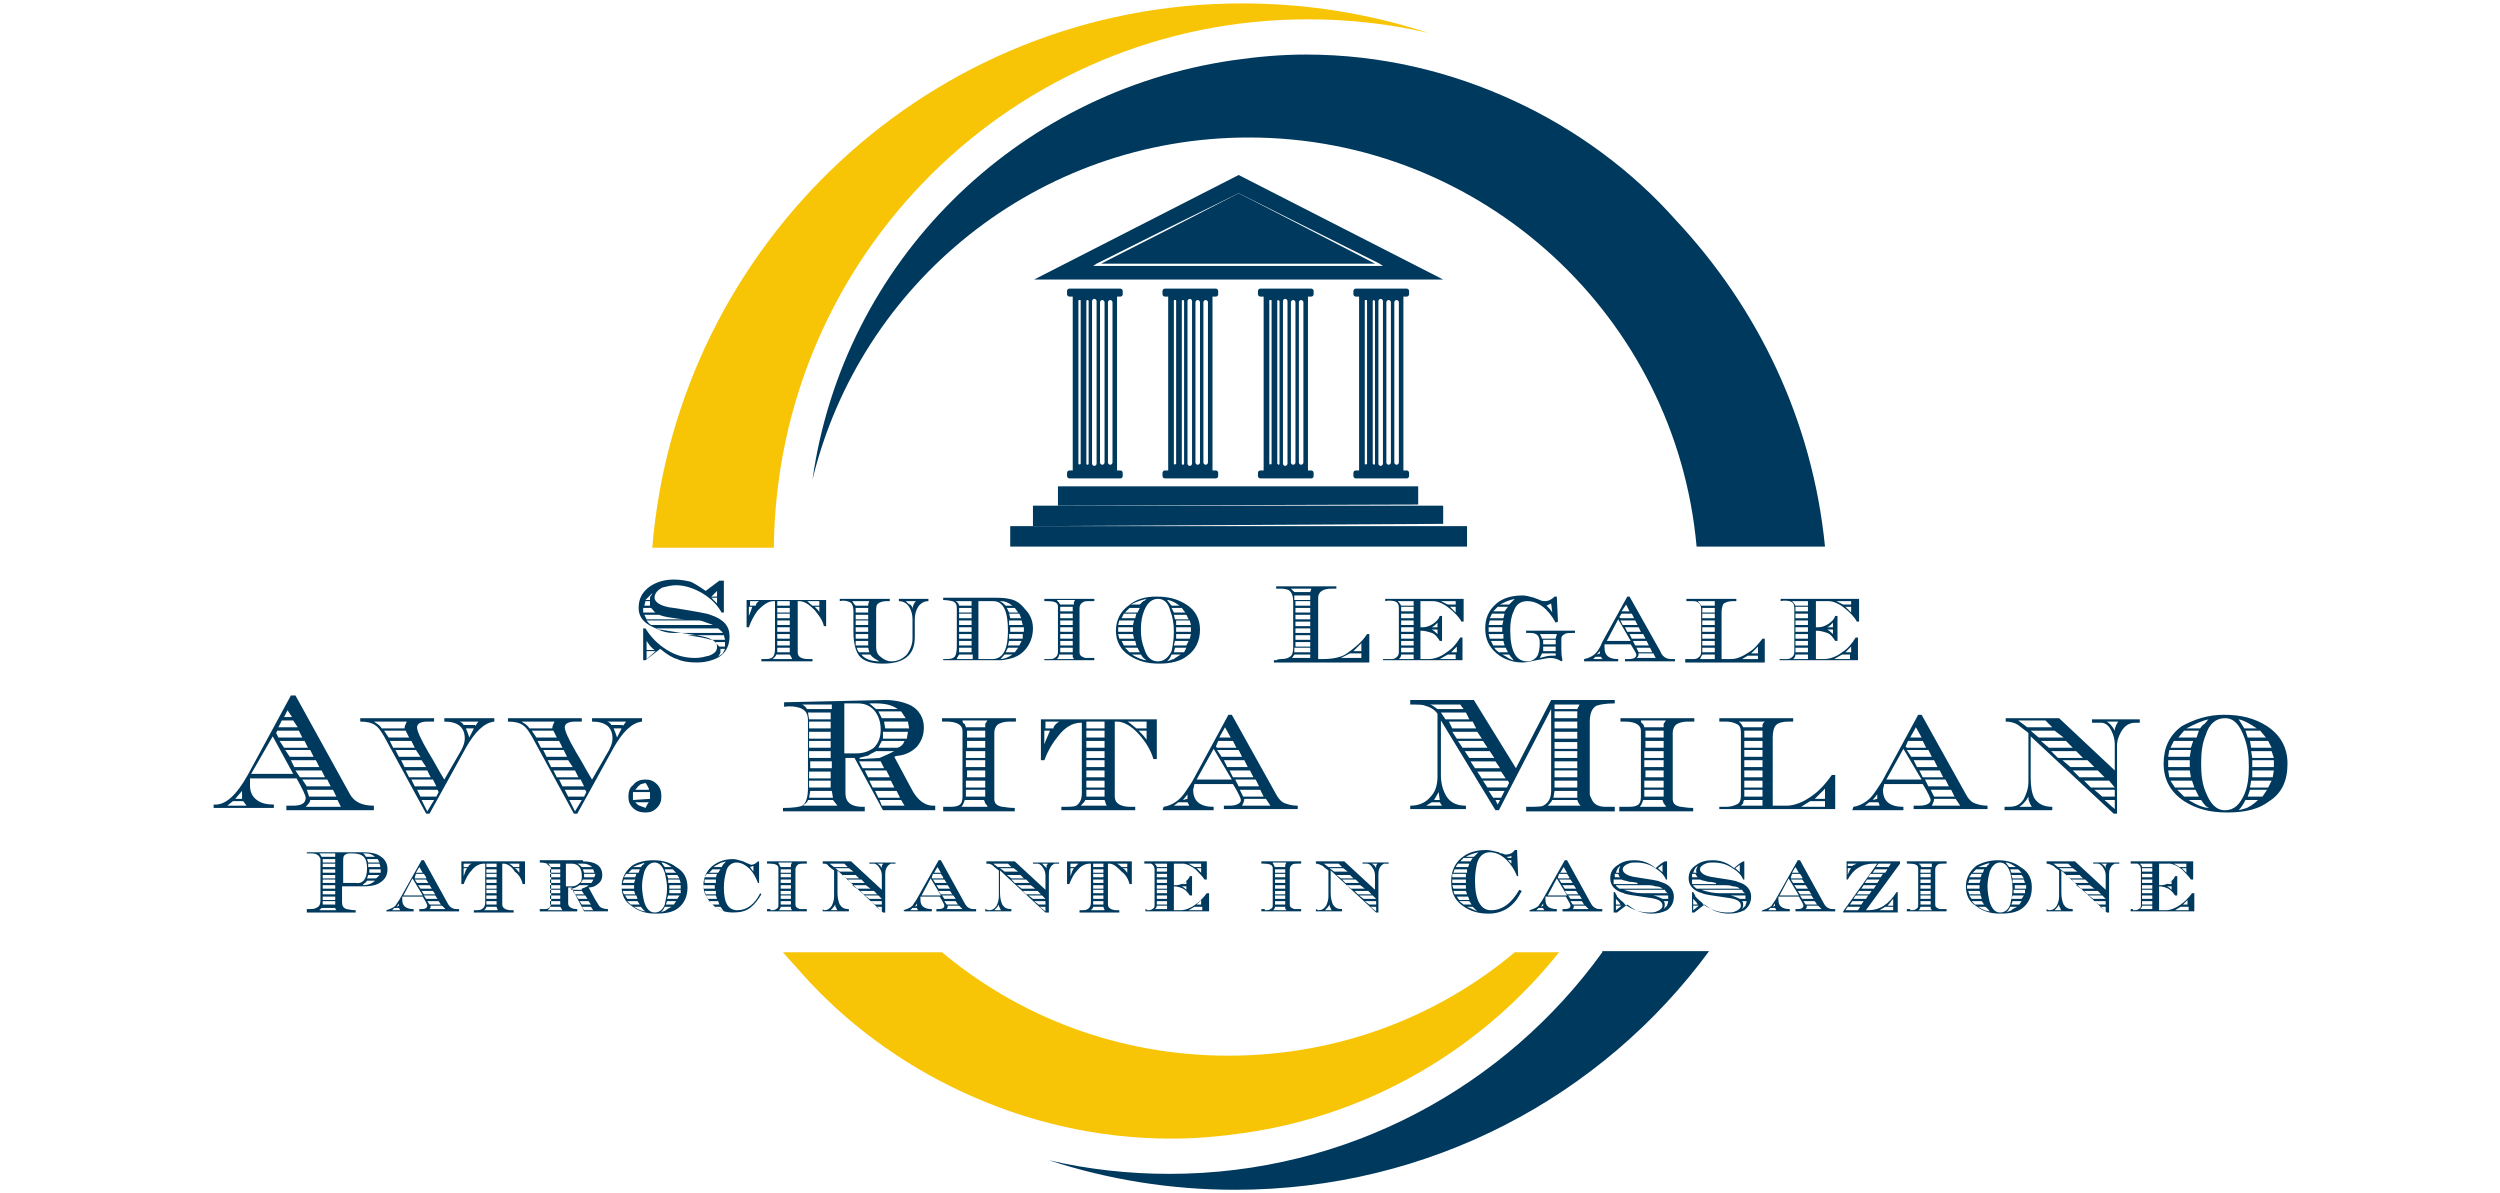 <?xml version="1.0" encoding="UTF-8"?> <!-- Generator: Adobe Illustrator 27.5.0, SVG Export Plug-In . SVG Version: 6.00 Build 0) --> <svg xmlns="http://www.w3.org/2000/svg" xmlns:xlink="http://www.w3.org/1999/xlink" version="1.1" id="Livello_1" x="0px" y="0px" height="105" width="220" viewBox="0 0 220 105" style="enable-background:new 0 0 220 105;" xml:space="preserve"> <style type="text/css"> .st0{fill:#F7C506;} .st1{fill:#00395E;} </style> <g> <g> <g> <path class="st0" d="M68.1,48.1c0.3-25.7,21.2-46.4,47-46.4c3.6,0,7.2,0.4,10.6,1.2c-5.2-1.7-10.7-2.6-16.4-2.6 c-27.3,0-49.7,21.1-51.9,47.9H68.1z"></path> <path class="st1" d="M109.9,12.1c20.6,0,37.6,15.8,39.4,36h11.3c-1.1-11.1-5.9-21-13.1-28.7c-3.9-4.4-8.8-8-14.2-10.5 c-5.6-2.6-11.8-4.1-18.4-4.1c-2.2,0-4.3,0.2-6.4,0.5C89.3,8.1,74.2,23.1,71.5,42.2C75.7,24.9,91.3,12.1,109.9,12.1z"></path> </g> <g> <path class="st0" d="M133.3,83.8c-6.8,5.7-15.6,9.1-25.2,9.1c-9.6,0-18.4-3.4-25.2-9.1H68.9c0.5,0.6,1.1,1.2,1.6,1.8 c3.9,4.4,8.8,8,14.2,10.5c5.6,2.6,11.8,4.1,18.4,4.1c2.2,0,4.3-0.2,6.4-0.5c11.2-1.6,21-7.5,27.7-15.9H133.3z"></path> <path class="st1" d="M141,83.8c-8.5,11.8-22.4,19.5-38.1,19.5c-3.6,0-7.2-0.4-10.6-1.2c5.2,1.7,10.7,2.6,16.4,2.6 c17.1,0,32.3-8.2,41.7-21H141z"></path> </g> <g> <polygon class="st1" points="124.8,42.8 93.1,42.8 93.1,44.5 124.8,44.4 "></polygon> <polygon class="st1" points="127,44.5 93.1,44.5 90.9,44.5 90.9,46.3 127,46.1 "></polygon> <polygon class="st1" points="90.9,46.3 88.9,46.3 88.9,48.1 129.1,48.1 129.1,46.3 "></polygon> <path class="st1" d="M98.6,26.1c0.1,0,0.2-0.1,0.2-0.2v-0.3c0-0.1-0.1-0.2-0.2-0.2h-4.5c-0.1,0-0.2,0.1-0.2,0.2v0.3 c0,0.1,0.1,0.2,0.2,0.2h0.3v15.3h-0.3c-0.1,0-0.2,0.1-0.2,0.2v0.3c0,0.1,0.1,0.2,0.2,0.2h4.5c0.1,0,0.2-0.1,0.2-0.2v-0.3 c0-0.1-0.1-0.2-0.2-0.2h-0.3V26.1H98.6z M95.1,40.8C95.1,40.9,95,40.9,95.1,40.8c-0.1,0.1-0.2,0.1-0.2,0V26.5 c0-0.1,0-0.1,0.1-0.1s0.1,0,0.1,0.1V40.8z M95.8,40.8c0,0.1-0.1,0.1-0.1,0.1c-0.1,0-0.1-0.1-0.1-0.1V26.5c0-0.1,0.1-0.1,0.1-0.1 c0.1,0,0.1,0.1,0.1,0.1V40.8z M96.5,40.8c0,0.1-0.1,0.2-0.2,0.2c-0.1,0-0.2-0.1-0.2-0.2V26.5c0-0.1,0.1-0.2,0.2-0.2 c0.1,0,0.2,0.1,0.2,0.2V40.8z M97.2,40.7c0,0.1-0.1,0.2-0.2,0.2c-0.1,0-0.2-0.1-0.2-0.2V26.6c0-0.1,0.1-0.2,0.2-0.2 c0.1,0,0.2,0.1,0.2,0.2V40.7z M97.9,40.7c0,0.1-0.1,0.2-0.2,0.2c-0.1,0-0.2-0.1-0.2-0.2V26.6c0-0.1,0.1-0.2,0.2-0.2 c0.1,0,0.2,0.1,0.2,0.2V40.7z"></path> <path class="st1" d="M107,26.1c0.1,0,0.2-0.1,0.2-0.2v-0.3c0-0.1-0.1-0.2-0.2-0.2h-4.5c-0.1,0-0.2,0.1-0.2,0.2v0.3 c0,0.1,0.1,0.2,0.2,0.2h0.3v15.3h-0.3c-0.1,0-0.2,0.1-0.2,0.2v0.3c0,0.1,0.1,0.2,0.2,0.2h4.5c0.1,0,0.2-0.1,0.2-0.2v-0.3 c0-0.1-0.1-0.2-0.2-0.2h-0.3V26.1H107z M103.5,40.8C103.5,40.9,103.4,40.9,103.5,40.8c-0.1,0.1-0.2,0.1-0.2,0V26.5 c0-0.1,0-0.1,0.1-0.1s0.1,0,0.1,0.1V40.8z M104.2,40.8c0,0.1-0.1,0.1-0.1,0.1c-0.1,0-0.1-0.1-0.1-0.1V26.5c0-0.1,0.1-0.1,0.1-0.1 c0.1,0,0.1,0.1,0.1,0.1V40.8z M104.9,40.8c0,0.1-0.1,0.2-0.2,0.2c-0.1,0-0.2-0.1-0.2-0.2V26.5c0-0.1,0.1-0.2,0.2-0.2 c0.1,0,0.2,0.1,0.2,0.2V40.8z M105.6,40.7c0,0.1-0.1,0.2-0.2,0.2c-0.1,0-0.2-0.1-0.2-0.2V26.6c0-0.1,0.1-0.2,0.2-0.2 c0.1,0,0.2,0.1,0.2,0.2V40.7z M106.3,40.7c0,0.1-0.1,0.2-0.2,0.2s-0.2-0.1-0.2-0.2V26.6c0-0.1,0.1-0.2,0.2-0.2s0.2,0.1,0.2,0.2 V40.7z"></path> <path class="st1" d="M115.4,26.1c0.1,0,0.2-0.1,0.2-0.2v-0.3c0-0.1-0.1-0.2-0.2-0.2h-4.5c-0.1,0-0.2,0.1-0.2,0.2v0.3 c0,0.1,0.1,0.2,0.2,0.2h0.3v15.3h-0.3c-0.1,0-0.2,0.1-0.2,0.2v0.3c0,0.1,0.1,0.2,0.2,0.2h4.5c0.1,0,0.2-0.1,0.2-0.2v-0.3 c0-0.1-0.1-0.2-0.2-0.2h-0.3V26.1H115.4z M111.9,40.8C111.9,40.9,111.8,40.9,111.9,40.8c-0.1,0.1-0.2,0.1-0.2,0V26.5 c0-0.1,0-0.1,0.1-0.1c0.1,0,0.1,0,0.1,0.1V40.8z M112.6,40.8c0,0.1-0.1,0.1-0.1,0.1s-0.1-0.1-0.1-0.1V26.5c0-0.1,0.1-0.1,0.1-0.1 s0.1,0.1,0.1,0.1V40.8z M113.3,40.8c0,0.1-0.1,0.2-0.2,0.2c-0.1,0-0.2-0.1-0.2-0.2V26.5c0-0.1,0.1-0.2,0.2-0.2 c0.1,0,0.2,0.1,0.2,0.2V40.8z M114,40.7c0,0.1-0.1,0.2-0.2,0.2c-0.1,0-0.2-0.1-0.2-0.2V26.6c0-0.1,0.1-0.2,0.2-0.2 c0.1,0,0.2,0.1,0.2,0.2V40.7z M114.7,40.7c0,0.1-0.1,0.2-0.2,0.2c-0.1,0-0.2-0.1-0.2-0.2V26.6c0-0.1,0.1-0.2,0.2-0.2 c0.1,0,0.2,0.1,0.2,0.2V40.7z"></path> <path class="st1" d="M123.8,26.1c0.1,0,0.2-0.1,0.2-0.2v-0.3c0-0.1-0.1-0.2-0.2-0.2h-4.5c-0.1,0-0.2,0.1-0.2,0.2v0.3 c0,0.1,0.1,0.2,0.2,0.2h0.3v15.3h-0.3c-0.1,0-0.2,0.1-0.2,0.2v0.3c0,0.1,0.1,0.2,0.2,0.2h4.5c0.1,0,0.2-0.1,0.2-0.2v-0.3 c0-0.1-0.1-0.2-0.2-0.2h-0.3V26.1H123.8z M120.3,40.8C120.3,40.9,120.2,40.9,120.3,40.8c-0.1,0.1-0.2,0.1-0.2,0V26.5 c0-0.1,0-0.1,0.1-0.1c0.1,0,0.1,0,0.1,0.1V40.8z M121,40.8c0,0.1-0.1,0.1-0.1,0.1s-0.1-0.1-0.1-0.1V26.5c0-0.1,0.1-0.1,0.1-0.1 s0.1,0.1,0.1,0.1V40.8z M121.7,40.8c0,0.1-0.1,0.2-0.2,0.2c-0.1,0-0.2-0.1-0.2-0.2V26.5c0-0.1,0.1-0.2,0.2-0.2 c0.1,0,0.2,0.1,0.2,0.2V40.8z M122.4,40.7c0,0.1-0.1,0.2-0.2,0.2c-0.1,0-0.2-0.1-0.2-0.2V26.6c0-0.1,0.1-0.2,0.2-0.2 c0.1,0,0.2,0.1,0.2,0.2V40.7z M123.1,40.7c0,0.1-0.1,0.2-0.2,0.2c-0.1,0-0.2-0.1-0.2-0.2V26.6c0-0.1,0.1-0.2,0.2-0.2 c0.1,0,0.2,0.1,0.2,0.2V40.7z"></path> <polygon class="st1" points="96.9,23.2 109,23.2 121,23.2 115.2,20.2 109,17 102.8,20.2 "></polygon> <path class="st1" d="M127,24.6l-18-9.2l-18,9.2h18H127z M96.2,23.4l0.3-0.2l6.2-3.1L109,17l6.2,3.1l6.2,3.1l0.3,0.2l-0.4,0 l-12.4,0l-12.4,0L96.2,23.4z"></path> </g> </g> <g> <g> <path class="st1" d="M63.7,51.4v2.5l-0.2,0c-0.4-0.7-0.9-1.2-1.7-1.7c-0.7-0.4-1.5-0.7-2.3-0.7c-0.4,0-0.8,0.1-1.2,0.2 c-0.4,0.2-0.7,0.5-0.7,0.9c0,0.4,0.6,0.8,1.7,0.9c1.9,0.3,3,0.5,3.2,0.6c1.2,0.4,1.7,1,1.7,1.9c0,0.8-0.3,1.4-0.9,1.8 c-0.5,0.3-1.2,0.5-2,0.5c-0.7,0-1.3-0.1-1.7-0.3c-0.4-0.1-0.9-0.4-1.5-0.9l-1.3,1h-0.2v-2.8h0.2c0.5,0.8,1.1,1.4,1.9,1.9 c0.8,0.5,1.6,0.7,2.5,0.7c0.4,0,0.8-0.1,1.2-0.2c0.5-0.2,0.7-0.4,0.7-0.8c0-0.5-0.6-0.8-1.8-1c-2.1-0.3-3.1-0.5-3.3-0.5 c-1.2-0.4-1.8-1-1.8-1.9c0-0.8,0.3-1.4,1-1.9c0.6-0.4,1.3-0.6,2.1-0.6c0.6,0,1.1,0.1,1.5,0.2c0.2,0.1,0.6,0.3,1.3,0.8l1.2-0.9 H63.7z M57.7,53.9c-0.1,0-0.2-0.2-0.4-0.4h-0.7v0.4L57.7,53.9L57.7,53.9z M57.2,52.9h-0.4l-0.1,0.4h0.5L57.2,52.9z M60.3,54.5 c-0.4,0-0.9-0.1-1.6-0.2c-0.5-0.1-0.7-0.2-0.7-0.2h-1.3l0.2,0.4H60.3z M56.9,56.4v0.8h0.7C57.3,57,57.1,56.7,56.9,56.4z M56.9,57.4V58l0.8-0.7H56.9z M57.2,52.7c0-0.1,0-0.2,0.1-0.3s0.1-0.2,0.1-0.2l0,0c-0.2,0.2-0.4,0.4-0.6,0.6H57.2z M62.9,55.1 c-0.1-0.1-0.4-0.2-0.7-0.3c-0.3-0.1-0.5-0.2-0.7-0.2l-4.6,0c0.1,0.1,0.2,0.3,0.4,0.4H62.9z M63.6,55.7c0-0.1-0.2-0.2-0.4-0.4 h-5.5c0.6,0.3,1.1,0.4,1.5,0.4H63.6z M63.8,56.3l-0.1-0.4h-3.2c0.7,0.1,1.3,0.2,1.7,0.3c0.3,0.1,0.4,0.1,0.4,0.1H63.8z M63.1,52 l-0.5,0.5h0.5V52z M63.1,52.6h-0.5l0.5,0.5V52.6z M63.8,56.9l0-0.4l-0.9,0c0.2,0.2,0.3,0.3,0.4,0.4H63.8z M63.4,57 c0,0.2,0,0.3,0,0.4c0,0.1-0.1,0.2-0.2,0.4c0.1-0.1,0.3-0.2,0.4-0.3c0,0,0.1-0.2,0.2-0.4H63.4z"></path> <path class="st1" d="M72.7,52.7v2.4h-0.2c-0.1-0.5-0.4-0.9-0.8-1.4c-0.5-0.5-0.9-0.8-1.4-0.8h-0.1v4.5c0,0.4,0.3,0.6,1,0.6 c0.1,0,0.2,0,0.3,0v0.2H67V58c0.5,0,0.7,0,0.9-0.1c0.2-0.1,0.3-0.4,0.3-0.8l0-4.2c0,0,0,0-0.1,0c-0.5,0-0.9,0.3-1.4,0.8 c-0.3,0.4-0.6,0.9-0.8,1.5h-0.2v-2.4H72.7z M66.8,52.9h-0.8v0.4h0.5C66.5,53.2,66.6,53,66.8,52.9z M65.9,53.4v0.8 c0.1-0.2,0.2-0.5,0.3-0.8H65.9z M69.7,58c0-0.1-0.1-0.2-0.2-0.4h-1.2c0,0.1-0.1,0.2-0.3,0.4H69.7z M69.5,52.9h-1.1v0.4h1.1V52.9z M69.5,53.5h-1.1v0.4h1.1V53.5z M69.5,54h-1.1v0.4h1.1V54z M69.5,54.6h-1.1V55h1.1V54.6z M69.5,55.2h-1.1v0.4h1.1V55.2z M69.5,55.8h-1.1v0.4h1.1V55.8z M69.5,56.4h-1.1v0.4h1.1V56.4z M69.5,57h-1.1v0.4h1.1V57z M72.1,53.3v-0.4h-1.1 c0.1,0,0.2,0.2,0.5,0.4H72.1z M72.1,53.4h-0.4c0.2,0.2,0.4,0.4,0.4,0.5V53.4z"></path> <path class="st1" d="M78.3,52.7l0,0.2H78c-0.3,0-0.6,0.1-0.7,0.2c-0.2,0.1-0.2,0.4-0.2,0.7v3.1c0,0.4,0.1,0.7,0.4,0.9 c0.2,0.2,0.6,0.4,0.9,0.4c0.6,0,1-0.2,1.4-0.6c0.3-0.4,0.5-0.9,0.5-1.4v-1.7c0-0.4-0.1-0.8-0.3-1.1c-0.2-0.3-0.5-0.5-0.9-0.5 v-0.2h2.6v0.2l0,0c-0.4,0-0.7,0.2-0.9,0.5c-0.2,0.3-0.3,0.7-0.3,1.1v1.6c0,1.5-0.9,2.3-2.8,2.3c-1,0-1.7-0.2-2.1-0.7 c-0.3-0.4-0.5-1.1-0.5-2.1c0-0.2,0-0.5,0-0.9c0-0.4,0-0.7,0-0.9c0-0.4-0.1-0.7-0.3-0.8c-0.2-0.1-0.5-0.2-0.9-0.1v-0.2H78.3z M76.4,53.3L76.4,53.3c0-0.1,0-0.2,0.1-0.4H75c0,0,0.1,0.2,0.3,0.4H76.4z M76.4,53.9v-0.4h-1.1l0,0.4H76.4z M76.4,54.1h-1.1v0.4 h1.1V54.1z M76.4,54.6h-1.1V55h1.1V54.6z M76.4,55.2h-1.1v0.4h1.1V55.2z M76.4,55.8h-1.1v0.4h1.1V55.8z M76.4,56.8v-0.4h-1.1 l0,0.4H76.4z M76.5,57.4L76.4,57h-1c0,0.1,0.1,0.3,0.2,0.4H76.5z M76.6,57.6h-0.8c0.3,0.4,0.9,0.6,1.6,0.6 C77,58,76.7,57.8,76.6,57.6z M80.6,52.9h-0.9c0.2,0.2,0.3,0.3,0.4,0.3c0.1,0.1,0.2,0.2,0.2,0.4C80.3,53.4,80.4,53.1,80.6,52.9z"></path> <path class="st1" d="M84.2,56.9v-3.4c0-0.3-0.1-0.5-0.4-0.6c-0.1,0-0.4-0.1-0.8-0.1v-0.2h4.1c0.8,0,1.3,0,1.7,0.1 c0.6,0.1,1,0.4,1.4,0.9c0.5,0.5,0.7,1.1,0.7,1.7c0,0.8-0.3,1.5-0.8,2c-0.5,0.5-1.1,0.7-2,0.8c-0.2,0-0.5,0-0.9,0H83V58 c0.5,0,0.8,0,1-0.2C84.1,57.7,84.2,57.4,84.2,56.9z M85.5,53.3v-0.4l-1.4,0c0.2,0.1,0.3,0.3,0.3,0.4H85.5z M85.5,57.6h-1.1 c-0.1,0.2-0.2,0.3-0.2,0.4h1.4V57.6z M85.5,53.5h-1.1v0.4h1.1V53.5z M85.5,57h-1.1l0,0.4h1.1V57z M85.5,54h-1.1v0.4h1.1V54z M85.5,54.6h-1.1V55h1.1V54.6z M85.5,55.2h-1.1v0.4h1.1V55.2z M85.5,55.8h-1.1v0.4h1.1V55.8z M85.5,56.4h-1.1v0.4h1.1V56.4z M88.7,55.5c0-1.7-0.4-2.6-1.3-2.6h-1.3V58h1.2C88.3,58,88.7,57.1,88.7,55.5z M89.1,53.3c-0.4-0.3-0.7-0.4-1-0.4h-0.2 c0.2,0,0.4,0.2,0.6,0.4H89.1z M88.4,57.6C88.2,57.8,88.1,58,88,58c0.4,0,0.8-0.2,1.1-0.4L88.4,57.6z M89.6,57h-0.9l-0.2,0.4h0.8 L89.6,57z M89.6,53.9l-0.3-0.4h-0.7l0.2,0.4H89.6z M89.9,56.4h-1.1l-0.1,0.4h1L89.9,56.4z M89.9,54.5L89.7,54h-0.9l0.1,0.4H89.9z M90,55.8h-1.2l0,0.4H90L90,55.8z M89.9,54.6h-1.1V55H90L89.9,54.6z M90.1,55.2h-1.2v0.4h1.2V55.2z"></path> <path class="st1" d="M92.2,58c0.3,0,0.5,0,0.6-0.1c0.2-0.1,0.3-0.3,0.3-0.5v-4c0-0.4-0.3-0.5-1-0.5c-0.1,0-0.2,0-0.2,0v-0.2h4.4 l0,0.2h-0.4c-0.3,0-0.5,0-0.6,0.1c-0.2,0.1-0.3,0.3-0.3,0.5v3.9c0,0.3,0.2,0.4,0.5,0.5c0.1,0,0.4,0,0.8,0v0.2h-4.4V58H92.2z M93.2,53c0,0,0,0.1,0.1,0.2l1.2,0c0-0.1,0-0.1,0-0.2l0.1-0.2H93C93.1,52.9,93.1,53,93.2,53L93.2,53z M94.5,58 c0-0.1-0.1-0.1-0.1-0.2c0-0.1,0-0.2,0-0.2l-1.2,0c0,0.2-0.1,0.3-0.2,0.4H94.5z M94.4,54.6h-1.1V55h1.1V54.6z M94.4,55.2h-1.1v0.4 h1.1V55.2z M94.4,56.4h-1.1v0.4h1.1V56.4z M94.4,57h-1.1v0.4h1.1V57z M94.4,53.4h-1.1v0.4h1.1V53.4z M94.4,54h-1.1v0.4h1.1V54z M94.4,55.8h-1.1v0.4h1.1V55.8z"></path> <path class="st1" d="M101.8,52.5c1,0,1.8,0.2,2.6,0.7c0.8,0.5,1.2,1.3,1.2,2.2c0,1-0.4,1.8-1.1,2.3c-0.6,0.5-1.5,0.7-2.5,0.7 c-1,0-1.8-0.2-2.6-0.7c-0.8-0.5-1.2-1.3-1.2-2.2c0-0.9,0.4-1.7,1.1-2.2C100,52.7,100.8,52.5,101.8,52.5L101.8,52.5z M99.7,55.2 h-1.3v0.4h1.3V55.2z M99.8,54.6h-1.3L98.4,55h1.3L99.8,54.6z M99.8,56.2l-0.1-0.4h-1.3l0.1,0.4H99.8z M100,54h-1.1l-0.2,0.4h1.2 L100,54z M100,56.8l-0.1-0.4h-1.2l0.2,0.4H100z M100.3,53.5h-0.9L99,53.9h1.1L100.3,53.5z M100.3,57.4l-0.2-0.4H99l0.4,0.4H100.3 z M100.9,52.7c-0.4,0.1-0.8,0.2-1.4,0.5h0.8c0.1-0.1,0.2-0.2,0.3-0.3C100.7,52.9,100.8,52.8,100.9,52.7z M100.4,57.6h-0.8 c0.5,0.3,1,0.5,1.3,0.5C100.7,58,100.5,57.8,100.4,57.6z M103.3,55.6c0-0.7-0.1-1.3-0.3-1.8c-0.2-0.8-0.6-1.1-1.1-1.1 c-0.5,0-0.9,0.3-1.2,1c-0.2,0.5-0.3,1-0.3,1.7c0,0.7,0.1,1.2,0.3,1.7c0.2,0.7,0.6,1.1,1.2,1.1c0.5,0,0.9-0.3,1.2-0.9 C103.2,56.8,103.3,56.3,103.3,55.6z M103.1,57.6c-0.1,0.3-0.3,0.5-0.4,0.6c0.3-0.1,0.5-0.2,0.6-0.2c0.1-0.1,0.3-0.2,0.6-0.4 L103.1,57.6z M103.8,53.3c-0.4-0.3-0.8-0.5-1.1-0.5l0.4,0.5H103.8z M104.3,53.9l-0.3-0.4h-0.9l0.2,0.4H104.3z M104.4,57h-1 l-0.1,0.4h0.9L104.4,57z M104.6,54.5l-0.2-0.4h-1.1l0.1,0.4H104.6z M104.6,56.4h-1.2l-0.1,0.4h1.1L104.6,56.4z M104.8,55 l-0.1-0.4h-1.2l0,0.4H104.8z M104.8,55.8h-1.3l0,0.4h1.2L104.8,55.8z M104.8,55.2h-1.3v0.4h1.3V55.2z"></path> <path class="st1" d="M112.7,58c0.4,0,0.7-0.1,0.8-0.2c0.2-0.1,0.3-0.4,0.3-0.8v-4.1c0-0.4-0.1-0.7-0.3-0.9 c-0.1-0.1-0.4-0.2-0.8-0.2c-0.1,0-0.2,0-0.4,0v-0.2h5.3v0.2h-0.4c-0.8,0-1.2,0.3-1.2,0.8V58l0.3,0c0.8,0,1.3-0.1,1.6-0.2 c0.4-0.1,0.8-0.4,1.4-0.9c0.5-0.4,0.8-0.8,1-1.1h0.2v2.5h-8.4v-0.2c0.1,0,0.1,0,0.2,0C112.5,58,112.6,58,112.7,58z M115.3,52.1 l0.1-0.3h-1.8c0.1,0.1,0.2,0.2,0.3,0.3H115.3z M115.3,57.6h-1.4l-0.2,0.3h1.6V57.6z M113.9,57l0,0.4h1.4V57H113.9z M115.3,52.8 v-0.4h-1.4l0,0.4H115.3z M115.3,56.5h-1.3v0.4h1.3V56.5z M115.3,52.9h-1.3v0.4h1.3V52.9z M115.3,53.5h-1.3v0.4h1.3V53.5z M115.3,54.1h-1.3v0.4h1.3V54.1z M115.3,54.7h-1.3v0.4h1.3V54.7z M115.3,55.3h-1.3v0.4h1.3V55.3z M115.3,55.9h-1.3v0.4h1.3V55.9z M119.8,57.5h-1l-0.8,0.4h1.8V57.5z M119.8,56.6c-0.3,0.3-0.6,0.6-0.7,0.7h0.7L119.8,56.6z"></path> <path class="st1" d="M122.2,58c0.3,0,0.5,0,0.6-0.1c0.2-0.1,0.3-0.3,0.3-0.5v-3.9c0-0.3-0.1-0.5-0.4-0.6c-0.1,0-0.4-0.1-0.8,0 v-0.2h6.9v2h-0.2c-0.2-0.4-0.6-0.8-1.1-1.2c-0.5-0.4-1-0.6-1.4-0.6h-1.1v2.3h0.2c0.3,0,0.6-0.1,0.9-0.3c0.3-0.2,0.5-0.4,0.6-0.7 h0.2v2.2h-0.2c-0.2-0.3-0.4-0.6-0.7-0.7c-0.3-0.1-0.6-0.2-1-0.2V58h0.7c0.5,0,1.1-0.2,1.6-0.6c0.5-0.3,0.9-0.8,1.2-1.3h0.2v2h-7 V58H122.2z M124.4,53.3v-0.4H123c0.1,0.1,0.2,0.2,0.3,0.4H124.4z M124.4,57.6h-1.1c0,0.2-0.1,0.3-0.2,0.4h1.3V57.6z M124.4,57 h-1.1v0.4h1.1V57z M124.4,53.4h-1.1v0.4h1.1V53.4z M124.4,54.6h-1.1V55h1.1V54.6z M124.4,55.2h-1.1v0.4h1.1V55.2z M124.4,54h-1.1 v0.4h1.1V54z M124.4,55.8h-1.1v0.4h1.1V55.8z M124.4,56.4h-1.1v0.4h1.1V56.4z M126.5,55.4H126c0.2,0.1,0.4,0.3,0.5,0.4V55.4z M126.5,54.8c-0.2,0.2-0.3,0.3-0.5,0.4h0.5L126.5,54.8z M128.2,57.6h-0.8l-0.7,0.4h1.4V57.6z M128.1,53.2v-0.3h-1.3l0.6,0.3 H128.1z M128.1,53.4h-0.5l0.5,0.5V53.4z M128.2,56.9l-0.5,0.5h0.5V56.9z"></path> <path class="st1" d="M137.1,54.7l-0.2,0.1c-0.7-1.3-1.6-1.9-2.5-1.9c-0.6,0-1,0.3-1.2,0.9c-0.2,0.4-0.3,1-0.3,1.6 c0,1.9,0.5,2.8,1.5,2.8c0.4,0,0.7-0.2,0.9-0.5c0.1-0.2,0.2-0.6,0.2-1.1c0-0.4-0.1-0.6-0.2-0.7c-0.1-0.1-0.3-0.2-0.6-0.2 c-0.1,0-0.2,0-0.4,0v-0.2h4.3l0,0.2c-0.5,0-0.8,0-0.9,0.1c-0.2,0.1-0.3,0.2-0.3,0.4c0,0.1,0,0.4,0,0.9c0,0.3,0,0.6,0.1,1 l-0.1,0.1c-0.3-0.2-0.6-0.3-1-0.3c-0.2,0-0.6,0.1-1.2,0.2c-0.5,0.1-0.9,0.2-1.2,0.2c-0.9,0-1.7-0.3-2.3-0.8c-0.7-0.6-1-1.3-1-2.2 c0-0.9,0.3-1.6,1-2.2c0.6-0.5,1.4-0.7,2.3-0.7c0.3,0,0.6,0.1,1,0.2c0.2,0.1,0.3,0.1,0.5,0.2c0.2,0.1,0.4,0.1,0.5,0.1 c0.2,0,0.5-0.1,0.8-0.4h0.2L137.1,54.7z M132.2,55.2H131v0.4h1.2V55.2z M132.3,54.6h-1.2L131,55h1.2L132.3,54.6z M132.3,56.2 l0-0.4H131l0.1,0.4H132.3z M132.4,54h-1.1l-0.2,0.4h1.2L132.4,54z M132.4,56.8l-0.1-0.4h-1.1l0.2,0.4H132.4z M132.7,53.4h-0.9 l-0.4,0.4h1L132.7,53.4z M132.7,57.4l-0.2-0.4h-1c0.1,0.2,0.3,0.3,0.4,0.4H132.7z M133.3,52.7c-0.5,0.1-0.9,0.3-1.3,0.5h0.8 L133.3,52.7z M132.8,57.6l-0.6,0c0.2,0.1,0.4,0.2,0.5,0.3c0.2,0.1,0.4,0.2,0.5,0.2L132.8,57.6z M136.9,57.5h-1.2l-0.2,0.4 c0.4-0.1,0.7-0.2,1-0.2c0.1,0,0.2,0,0.4,0V57.5z M136.9,56.2c0-0.1,0.1-0.3,0.1-0.4h-1.5c0.1,0.1,0.1,0.2,0.2,0.4H136.9z M136.9,56.9h-1.1l0,0.4h1.1V56.9z M136.9,56.7v-0.4h-1.1l0,0.4H136.9z M136.5,53.1l-0.4,0.2c0.2,0.2,0.4,0.4,0.5,0.6L136.5,53.1 z"></path> <path class="st1" d="M139.4,58c0.4-0.1,0.7-0.2,1-0.5c0.2-0.2,0.4-0.5,0.6-1l2.2-4h0.2l2.7,4.8c0.1,0.3,0.3,0.5,0.5,0.6 c0.2,0.1,0.4,0.1,0.8,0.1v0.2H143V58h0.3c0.4,0,0.7-0.1,0.7-0.4c0-0.1-0.2-0.4-0.5-0.9h-2.3c0,0.2,0,0.3,0,0.3c0,0.7,0.4,1,1.2,1 v0.2h-3L139.4,58L139.4,58z M140.9,57.8h-0.5l-0.2,0.2h0.9C141,58,140.9,57.9,140.9,57.8z M140.8,57.5c0,0,0-0.1,0-0.1 c0-0.1,0-0.1,0-0.1l-0.3,0.3L140.8,57.5L140.8,57.5z M142.4,54.5l-1,1.9h2.1L142.4,54.5z M143.8,54.4l-0.2-0.4h-0.9l-0.2,0.3 l0.1,0.1H143.8z M144.1,55l-0.2-0.4h-1.3l0.2,0.4H144.1z M143.1,53.2l-0.4,0.6h0.7L143.1,53.2z M144.4,55.6l-0.2-0.4H143l0.2,0.4 H144.4z M144.8,56.2l-0.2-0.4h-1.2l0.2,0.4H144.8z M145.1,56.8l-0.2-0.4h-1.2l0.2,0.4H145.1z M145.4,57.4l-0.2-0.4H144l0.2,0.4 H145.4z M145.5,57.5h-1.3c0,0.1,0,0.3-0.2,0.4h1.7L145.5,57.5z"></path> <path class="st1" d="M148.8,58c0.3,0,0.5,0,0.6-0.1c0.2-0.1,0.3-0.3,0.3-0.5v-3.8c0-0.3-0.1-0.5-0.3-0.6 c-0.1-0.1-0.3-0.1-0.6-0.1c0,0-0.1,0-0.2,0c-0.1,0-0.1,0-0.2,0v-0.2h4.4v0.2c-0.1,0-0.2,0-0.3,0c-0.4,0-0.6,0.1-0.8,0.2 c-0.1,0.1-0.2,0.4-0.2,0.8V58h0.8c0.5,0,1-0.2,1.6-0.6c0.5-0.3,0.8-0.7,1.2-1.2h0.2v2.1h-7V58H148.8z M150.9,53.3L150.9,53.3 c0-0.1,0-0.1,0-0.2c0-0.1,0-0.1,0-0.1l0-0.1h-1.5c0.1,0.1,0.2,0.2,0.3,0.4H150.9z M150.9,57.6h-1.1c0,0.1-0.1,0.1-0.1,0.2 l-0.1,0.2h1.3V57.6z M150.9,53.5h-1.1v0.4h1.1V53.5z M150.9,57h-1.1v0.4h1.1V57z M150.9,54h-1.1v0.4h1.1V54z M150.9,54.6h-1.1V55 h1.1V54.6z M150.9,55.2h-1.1v0.4h1.1V55.2z M150.9,55.8h-1.1v0.4h1.1V55.8z M149.8,56.8h1.1v-0.4h-1.1V56.8z M154.7,57.7h-0.9 l-0.5,0.3h1.4V57.7z M154.7,56.9l-0.6,0.6h0.6V56.9z"></path> <path class="st1" d="M157,58c0.3,0,0.5,0,0.6-0.1c0.2-0.1,0.3-0.3,0.3-0.5v-3.9c0-0.3-0.1-0.5-0.4-0.6c-0.1,0-0.4-0.1-0.8,0v-0.2 h6.9v2h-0.2c-0.2-0.4-0.6-0.8-1.1-1.2c-0.5-0.4-1-0.6-1.4-0.6h-1.1v2.3h0.2c0.3,0,0.6-0.1,0.9-0.3c0.3-0.2,0.5-0.4,0.6-0.7h0.2 v2.2h-0.2c-0.2-0.3-0.4-0.6-0.7-0.7c-0.3-0.1-0.6-0.2-1-0.2V58h0.7c0.5,0,1.1-0.2,1.6-0.6c0.5-0.3,0.9-0.8,1.2-1.3h0.2v2h-6.9V58 H157z M159.1,53.3v-0.4h-1.4c0.1,0.1,0.2,0.2,0.3,0.4H159.1z M159.1,57.6H158c0,0.2-0.1,0.3-0.2,0.4h1.3V57.6z M159.1,57H158v0.4 h1.1V57z M159.1,53.4h-1.1v0.4h1.1V53.4z M159.1,54.6h-1.1V55h1.1V54.6z M159.1,55.2h-1.1v0.4h1.1V55.2z M159.1,54h-1.1v0.4h1.1 V54z M159.1,55.8h-1.1v0.4h1.1V55.8z M159.1,56.4h-1.1v0.4h1.1V56.4z M161.3,55.4h-0.5c0.2,0.1,0.4,0.3,0.5,0.4V55.4z M161.3,54.8c-0.2,0.2-0.3,0.3-0.5,0.4h0.5L161.3,54.8z M162.9,57.6h-0.8l-0.7,0.4h1.4V57.6z M162.9,53.2v-0.3h-1.3l0.6,0.3 H162.9z M162.9,53.4h-0.5l0.5,0.5V53.4z M162.9,56.9l-0.5,0.5h0.5V56.9z"></path> </g> <g> <path class="st1" d="M21.8,68.2l3.8-7H26l4.8,8.7c0.4,0.7,1.1,1,2.1,1v0.4h-7.7v-0.4c0.1,0,0.2,0,0.3,0c0.1,0,0.2,0,0.3,0 c0.7,0,1.1-0.2,1.1-0.7c0-0.2-0.3-0.8-0.8-1.7l-4.1,0c0,0.2,0,0.4,0,0.6c0,0.6,0.2,1,0.6,1.3c0.4,0.3,0.9,0.4,1.5,0.4v0.3h-5.3 v-0.3C19.8,70.9,20.8,70,21.8,68.2z M21.4,70.5h-0.9l-0.5,0.4h1.7L21.4,70.5z M21.3,69.6l-0.6,0.7h0.6L21.3,69.6z M24,64.8 l-1.9,3.3h3.7L24,64.8z M26.6,64.9l-0.3-0.6h-1.9l-0.1,0.2l0.2,0.4H26.6z M25.8,63.4h-1L24.5,64h1.7L25.8,63.4z M27.1,65.8 l-0.3-0.6h-2.2l0.4,0.6H27.1z M25.3,62.5L25,63.1h0.7L25.3,62.5z M27.6,66.6L27.3,66h-2.2l0.4,0.6H27.6z M28.1,67.5l-0.3-0.6 h-2.2l0.3,0.6H28.1z M28.6,68.4l-0.3-0.6H26l0.4,0.6H28.6z M29.1,69.2l-0.3-0.6h-2.2l0.4,0.6H29.1z M29.7,70.4h-2.4 c0,0.2-0.2,0.4-0.4,0.6H30L29.7,70.4z M29.6,70.1l-0.3-0.6H27l0.2,0.6H29.6z"></path> <path class="st1" d="M38.2,63.2l0,0.3c-0.1,0-0.1,0-0.3,0c-0.1,0-0.2,0-0.3,0c-0.6,0-0.9,0.2-0.9,0.5c0,0.3,0.3,1,1,2.2 c0.5,0.8,0.9,1.6,1.4,2.4l1.5-2.6c0.2-0.4,0.3-0.7,0.3-1c0-1-0.6-1.5-1.8-1.5v-0.3h4.4l0,0.3c-0.9,0.1-1.7,0.9-2.5,2.3l-3.2,5.8 h-0.3l-3.7-6.8c-0.3-0.5-0.5-0.8-0.8-1c-0.3-0.2-0.7-0.3-1.3-0.3v-0.3H38.2z M35.6,64.1c0-0.2,0.1-0.4,0.2-0.6l-2.9,0 c0.3,0.2,0.5,0.3,0.7,0.6H35.6z M36,64.9l-0.3-0.6h-1.9l0.4,0.6H36z M36.5,65.8l-0.3-0.6h-1.9l0.3,0.6H36.5z M37,66.6L36.6,66 h-1.8l0.3,0.6H37z M37.5,67.5l-0.4-0.6h-1.8l0.3,0.6H37.5z M37.9,68.4l-0.3-0.6h-1.9l0.3,0.6H37.9z M38.4,69.2l-0.3-0.6h-1.9 l0.3,0.6H38.4z M38.4,70.1l0.2-0.4l-0.1-0.2h-1.8l0.3,0.6H38.4z M38.2,70.4h-1.1l0.5,1L38.2,70.4z M41.8,63.9l0.3-0.4l-1.7,0 c0.1,0,0.3,0.1,0.4,0.3H41.8z M41.7,64.1l-0.7,0c0.1,0.2,0.2,0.5,0.3,0.8L41.7,64.1z"></path> <path class="st1" d="M51.2,63.2l0,0.3c-0.1,0-0.1,0-0.3,0c-0.1,0-0.2,0-0.3,0c-0.6,0-0.9,0.2-0.9,0.5c0,0.3,0.3,1,1,2.2 c0.5,0.8,0.9,1.6,1.4,2.4l1.5-2.6c0.2-0.4,0.3-0.7,0.3-1c0-1-0.6-1.5-1.8-1.5v-0.3h4.4l0,0.3c-0.9,0.1-1.7,0.9-2.5,2.3l-3.2,5.8 h-0.3l-3.7-6.8c-0.3-0.5-0.5-0.8-0.8-1c-0.3-0.2-0.7-0.3-1.3-0.3v-0.3H51.2z M48.6,64.1c0-0.2,0.1-0.4,0.2-0.6l-2.9,0 c0.3,0.2,0.5,0.3,0.7,0.6H48.6z M49,64.9l-0.3-0.6h-1.9l0.4,0.6H49z M49.5,65.8l-0.3-0.6h-1.9l0.3,0.6H49.5z M49.9,66.6L49.6,66 h-1.8l0.3,0.6H49.9z M50.4,67.5l-0.4-0.6h-1.8l0.3,0.6H50.4z M50.9,68.4l-0.3-0.6h-1.9l0.3,0.6H50.9z M51.4,69.2l-0.3-0.6h-1.9 l0.3,0.6H51.4z M51.4,70.1l0.2-0.4l-0.1-0.2h-1.8l0.3,0.6H51.4z M51.2,70.4h-1.1l0.5,1L51.2,70.4z M54.8,63.9l0.3-0.4l-1.7,0 c0.1,0,0.3,0.1,0.4,0.3H54.8z M54.7,64.1l-0.7,0c0.1,0.2,0.2,0.5,0.3,0.8L54.7,64.1z"></path> <path class="st1" d="M56.8,68.6c0.4,0,0.7,0.1,1,0.4c0.3,0.3,0.4,0.6,0.4,1.1c0,0.4-0.1,0.7-0.4,1c-0.3,0.3-0.6,0.4-1,0.4 c-0.4,0-0.8-0.1-1.1-0.4c-0.3-0.3-0.4-0.6-0.4-1c0-0.4,0.1-0.8,0.4-1C56,68.7,56.4,68.6,56.8,68.6L56.8,68.6z M57.2,70.3 c0,0,0-0.1,0-0.1c0-0.1,0-0.1,0-0.1c0,0,0-0.1,0-0.2c0-0.1,0-0.1,0-0.2h-1.5c0,0.1,0,0.1,0,0.2V70c0,0,0,0.1,0,0.2 c0,0.1,0,0.1,0,0.2L57.2,70.3L57.2,70.3z M57.1,69.4c-0.1-0.2-0.2-0.4-0.3-0.5c-0.3,0.1-0.5,0.1-0.5,0.2c-0.1,0-0.2,0.2-0.4,0.4 H57.1z M57.1,70.6h-1.2c0.2,0.2,0.3,0.3,0.4,0.3c0.2,0.1,0.3,0.1,0.5,0.2C56.9,70.9,57,70.7,57.1,70.6z"></path> <path class="st1" d="M77.9,61.6c0.9,0,1.7,0.2,2.3,0.5c0.7,0.4,1.1,1.1,1.1,1.9c0,0.7-0.2,1.2-0.6,1.7c-0.4,0.4-0.9,0.7-1.6,0.8 c-0.1,0-0.2,0-0.4,0.1l1.5,2.8c0.5,1,1.2,1.5,1.9,1.5c0.1,0,0.2,0,0.2,0v0.4h-4.6l-2.5-4.6h-0.8v3.1c0,0.8,0.5,1.2,1.5,1.2 c0.1,0,0.1,0,0.2,0v0.4h-7.2v-0.3c0.9,0,1.5-0.1,1.7-0.2c0.3-0.2,0.5-0.7,0.5-1.5v-6c0-0.6-0.2-0.9-0.7-1.1 c-0.3-0.1-0.8-0.2-1.4-0.1v-0.4L77.9,61.6z M73.2,62.4v-0.4h-2.6c0.2,0.1,0.4,0.3,0.4,0.4H73.2z M73.3,70.4l-2.2,0 c0,0.1-0.1,0.2-0.2,0.3c-0.2,0.1-0.2,0.2-0.2,0.2h3L73.3,70.4z M73.1,63.3v-0.6h-2l0.1,0.6H73.1z M73.2,69.6h-1.9l-0.1,0.6h2.1 L73.2,69.6z M73.1,63.5h-1.9v0.6h1.9V63.5z M73.1,64.4h-1.9V65h1.9V64.4z M73.1,65.2h-1.9v0.6h1.9V65.2z M73.1,66.1h-1.9v0.6h1.9 V66.1z M73.2,67h-1.9v0.6h1.9V67z M73.1,67.9h-1.9v0.6h1.9V67.9z M73.1,68.7h-1.9v0.6h1.9V68.7z M75.3,66.3 c0.7,0,1.2-0.2,1.6-0.5c0.4-0.4,0.6-0.9,0.6-1.6c0-0.7-0.2-1.2-0.5-1.6c-0.4-0.5-0.9-0.7-1.5-0.7h-1.2v4.4H75.3z M77.4,66.7 c0.5-0.2,0.9-0.4,1.3-0.6l-1.6,0c-0.4,0.2-0.6,0.3-0.7,0.4c-0.1,0-0.4,0.1-0.8,0.2l0.1,0.1L77.4,66.7z M77.8,67.6L77.5,67h-1.9 l0.3,0.6H77.8z M78.3,68.4l-0.3-0.6h-1.9l0.3,0.6H78.3z M78.7,69.3l-0.3-0.6h-1.9l0.3,0.6H78.7z M79,62.4c-0.4-0.3-1-0.5-1.9-0.5 h-0.6l0.6,0.5H79z M79.2,70.2l-0.3-0.6H77l0.3,0.6H79.2z M79.6,65.2h-2l-0.3,0.6H79C79.3,65.7,79.5,65.5,79.6,65.2z M79.7,63.2 l-0.4-0.6h-2l0.3,0.6H79.7z M79.6,70.9l-0.3-0.5h-1.9l0.2,0.5H79.6z M79.9,64.4h-2.2L77.7,65h2.1L79.9,64.4z M80,64.1l-0.1-0.6 h-2.1l0.1,0.6H80z"></path> <path class="st1" d="M83.4,71c0.4,0,0.7,0,0.9-0.1c0.3-0.1,0.4-0.4,0.4-0.8v-5.8c0-0.5-0.5-0.8-1.4-0.8c-0.1,0-0.2,0-0.4,0v-0.3 h6.5l0,0.3h-0.6c-0.4,0-0.7,0.1-0.9,0.2c-0.2,0.1-0.4,0.4-0.4,0.8v5.8c0,0.4,0.2,0.6,0.7,0.7c0.2,0,0.5,0.1,1.1,0.1v0.3H83V71 H83.4z M84.9,63.7c0,0.1,0.1,0.2,0.1,0.3l1.7,0c0-0.1,0-0.2,0-0.3l0.2-0.3h-2.2C84.7,63.6,84.8,63.7,84.9,63.7L84.9,63.7z M86.9,71c0-0.1-0.1-0.2-0.2-0.3c0-0.1-0.1-0.2-0.1-0.3l-1.7,0c-0.1,0.3-0.2,0.5-0.3,0.6H86.9z M86.7,66.1H85v0.6h1.7V66.1z M86.7,66.9H85v0.6h1.7V66.9z M86.7,68.7H85v0.6h1.7V68.7z M86.7,69.5H85v0.6h1.7V69.5z M86.7,64.3h-1.6v0.6h1.6V64.3z M86.7,65.2h-1.6v0.6h1.6V65.2z M86.7,67.8h-1.6v0.6h1.6V67.8z"></path> <path class="st1" d="M101.8,63.2v3.6h-0.3c-0.2-0.7-0.6-1.4-1.2-2.1c-0.7-0.8-1.4-1.2-2-1.2h-0.2v6.6c0,0.6,0.5,0.9,1.4,0.9 c0.1,0,0.2,0,0.4,0v0.3h-6.5v-0.3c0.7,0,1.1,0,1.3-0.1c0.3-0.2,0.5-0.5,0.5-1.1l0-6.2c0,0,0,0-0.1,0c-0.7,0-1.4,0.4-2,1.2 c-0.5,0.6-0.9,1.3-1.2,2.1h-0.3v-3.6H101.8z M93.2,63.5h-1.2v0.6h0.7C92.7,63.9,92.9,63.7,93.2,63.5z M91.9,64.3v1.2 c0.1-0.3,0.3-0.7,0.5-1.2H91.9z M97.4,70.9c-0.1-0.1-0.1-0.3-0.2-0.5h-1.7c0,0.1-0.2,0.3-0.4,0.5H97.4z M97.2,63.5h-1.6v0.6h1.6 V63.5z M97.2,64.3h-1.6v0.6h1.6V64.3z M97.2,65.2h-1.6v0.6h1.6V65.2z M97.2,66.1h-1.6v0.6h1.6V66.1z M97.2,66.9h-1.6v0.6h1.6 V66.9z M97.2,67.8h-1.6v0.6h1.6V67.8z M97.2,68.7h-1.6v0.6h1.6V68.7z M97.2,69.5h-1.6v0.6h1.6V69.5z M100.9,64.1v-0.6h-1.7 c0.1,0,0.3,0.2,0.8,0.6H100.9z M100.9,64.3h-0.7c0.3,0.3,0.5,0.5,0.7,0.8V64.3z"></path> <path class="st1" d="M102.4,71c0.6-0.1,1.1-0.4,1.5-0.8c0.3-0.3,0.6-0.8,1-1.4l3.2-5.9h0.3l3.9,7c0.2,0.4,0.5,0.7,0.8,0.8 c0.3,0.1,0.6,0.2,1.1,0.2v0.3h-6.5v-0.3h0.5c0.6,0,1-0.2,1-0.5c0-0.1-0.2-0.6-0.7-1.4h-3.4c0,0.2-0.1,0.4-0.1,0.5 c0,1,0.6,1.5,1.8,1.5v0.3h-4.5L102.4,71L102.4,71z M104.5,70.6h-0.8l-0.4,0.3h1.3C104.7,70.9,104.6,70.8,104.5,70.6z M104.5,70.3 c0,0,0-0.1,0-0.2c0-0.1,0-0.2,0-0.2l-0.4,0.5L104.5,70.3L104.5,70.3z M106.8,65.9l-1.5,2.7h3.1L106.8,65.9z M108.8,65.8l-0.3-0.6 h-1.3l-0.2,0.5l0.1,0.1H108.8z M109.3,66.6L109,66h-1.9l0.4,0.6H109.3z M107.8,64l-0.5,0.9h1L107.8,64z M109.8,67.5l-0.3-0.6 h-1.8l0.3,0.6H109.8z M110.3,68.4l-0.3-0.6h-1.8l0.3,0.6H110.3z M110.8,69.2l-0.3-0.6h-1.8l0.3,0.6H110.8z M111.2,70.1l-0.3-0.6 h-1.8l0.3,0.6H111.2z M111.4,70.3h-1.9c0,0.2-0.1,0.4-0.2,0.6h2.5L111.4,70.3z"></path> <path class="st1" d="M126.5,68.3l0-5.5c-0.3-0.4-0.7-0.6-1.1-0.7c-0.2-0.1-0.6-0.1-1.3-0.1v-0.4h5.6l3.7,6l3.1-6h5.6v0.3 c-0.8,0-1.3,0.1-1.6,0.2c-0.4,0.2-0.6,0.7-0.6,1.4v6.4c0,0.1,0.1,0.3,0.2,0.5c0.2,0.4,0.6,0.6,1.2,0.6c0.1,0,0.2,0,0.4,0 c0.2,0,0.3,0,0.4,0v0.4h-7.8v-0.4c0.8,0,1.3,0,1.5-0.1c0.4-0.2,0.7-0.6,0.7-1.3v-7.2l-4.6,8.9h-0.3l-4.8-7.9l0,4.8 c0,0.8,0.2,1.4,0.5,1.9c0.4,0.6,1,0.8,1.7,0.8v0.3h-4.9v-0.3c0.8,0,1.4-0.3,1.8-0.8C126.3,69.7,126.5,69.1,126.5,68.3z M126.7,70.6H126l-0.5,0.3h1.4L126.7,70.6z M128.8,62.4l-0.3-0.4h-2.7c0.2,0,0.4,0.2,0.7,0.4H128.8z M126.6,69.7l-0.4,0.7h0.5 L126.6,69.7z M129.3,63.3l-0.3-0.6h-2.2l0.4,0.6H129.3z M129.9,64.1l-0.3-0.6h-2.1l0.3,0.6H129.9z M130.4,65l-0.4-0.6h-2.2 l0.4,0.6H130.4z M130.9,65.8l-0.4-0.6h-2.2l0.4,0.6H130.9z M131.5,66.7l-0.4-0.6h-2.2l0.4,0.6H131.5z M132,67.6l-0.4-0.6h-2.2 l0.4,0.6H132z M132.5,68.5l-0.4-0.6H130l0.4,0.6H132.5z M132.6,69.3l0.2-0.4l-0.1-0.2h-2.2l0.4,0.6H132.6z M132.1,70.2l0.3-0.6 H131l0.4,0.6H132.1z M132,70.4h-0.4l0.2,0.4L132,70.4z M138.8,70.4l-2.2,0c-0.1,0.2-0.2,0.3-0.4,0.5h2.9 C139,70.8,138.9,70.7,138.8,70.4z M138.8,69.6h-2l-0.1,0.6h2.1V69.6z M138.8,62.6h-2v0.6h2V62.6z M138.8,64.4h-2V65h2V64.4z M138.8,65.3h-2v0.6h2V65.3z M138.8,66.1h-2v0.6h2V66.1z M138.8,67h-2v0.6h2V67z M138.8,67.8h-2v0.6h2V67.8z M138.8,68.7h-2v0.6 h2V68.7z M139,62h-2.2v0.4h2L139,62z M138.8,63.5h-2v0.6h2V63.5z"></path> <path class="st1" d="M143.1,71c0.4,0,0.7,0,0.9-0.1c0.3-0.1,0.4-0.4,0.4-0.8v-5.8c0-0.5-0.5-0.8-1.4-0.8c-0.1,0-0.2,0-0.4,0v-0.3 h6.5l0,0.3h-0.6c-0.4,0-0.7,0.1-0.9,0.2c-0.2,0.1-0.4,0.4-0.4,0.8v5.8c0,0.4,0.2,0.6,0.7,0.7c0.2,0,0.5,0.1,1.1,0.1v0.3h-6.5V71 H143.1z M144.6,63.7c0,0.1,0.1,0.2,0.1,0.3l1.7,0c0-0.1,0-0.2,0-0.3l0.2-0.3h-2.2C144.4,63.6,144.5,63.7,144.6,63.7L144.6,63.7z M146.6,71c0-0.1-0.1-0.2-0.2-0.3c0-0.1-0.1-0.2-0.1-0.3l-1.7,0c-0.1,0.3-0.2,0.5-0.3,0.6H146.6z M146.4,66.1h-1.7v0.6h1.7V66.1z M146.4,66.9h-1.7v0.6h1.7V66.9z M146.4,68.7h-1.7v0.6h1.7V68.7z M146.4,69.5h-1.7v0.6h1.7V69.5z M146.4,64.3h-1.6v0.6h1.6V64.3z M146.4,65.2h-1.6v0.6h1.6V65.2z M146.4,67.8h-1.6v0.6h1.6V67.8z"></path> <path class="st1" d="M151.9,71c0.4,0,0.7-0.1,0.9-0.2c0.3-0.1,0.4-0.4,0.4-0.8v-5.5c0-0.4-0.1-0.7-0.4-0.8 c-0.2-0.1-0.5-0.2-0.9-0.2c-0.1,0-0.2,0-0.3,0c-0.1,0-0.2,0-0.3,0v-0.3h6.5v0.3c-0.1,0-0.2,0-0.4,0c-0.5,0-0.9,0.1-1.1,0.3 c-0.2,0.2-0.3,0.6-0.3,1.1v6h1.2c0.7,0,1.5-0.3,2.3-0.9c0.7-0.5,1.2-1.1,1.7-1.8h0.3v3h-10.2V71H151.9z M155.1,64.1L155.1,64.1 c0-0.1,0-0.2,0-0.3c0-0.1,0.1-0.2,0.1-0.2l0.1-0.1H153c0.2,0.1,0.3,0.3,0.4,0.5H155.1z M155.1,70.4h-1.6 c-0.1,0.1-0.1,0.2-0.1,0.3l-0.2,0.2h1.9V70.4z M155.1,64.3h-1.6v0.6h1.6V64.3z M155.1,69.5h-1.6v0.6h1.6V69.5z M155.1,65.2h-1.6 v0.6h1.6V65.2z M155.1,66h-1.6v0.6h1.6V66z M155.1,66.9h-1.6v0.6h1.6V66.9z M155.1,67.8h-1.6v0.6h1.6V67.8z M153.5,69.3h1.6v-0.6 h-1.6V69.3z M160.6,70.5h-1.3l-0.8,0.5h2.1V70.5z M160.6,69.4l-0.9,0.9h0.9V69.4z"></path> <path class="st1" d="M163.1,71c0.6-0.1,1.1-0.4,1.5-0.8c0.3-0.3,0.6-0.8,1-1.4l3.2-5.9h0.3l3.9,7c0.2,0.4,0.5,0.7,0.8,0.8 c0.3,0.1,0.6,0.2,1.1,0.2v0.3h-6.5v-0.3h0.5c0.6,0,1-0.2,1-0.5c0-0.1-0.2-0.6-0.7-1.4h-3.4c0,0.2-0.1,0.4-0.1,0.5 c0,1,0.6,1.5,1.8,1.5v0.3h-4.5L163.1,71L163.1,71z M165.3,70.6h-0.8l-0.4,0.3h1.3C165.4,70.9,165.4,70.8,165.3,70.6z M165.2,70.3 c0,0,0-0.1,0-0.2c0-0.1,0-0.2,0-0.2l-0.4,0.5L165.2,70.3L165.2,70.3z M167.5,65.9l-1.5,2.7h3.1L167.5,65.9z M169.5,65.8l-0.3-0.6 h-1.3l-0.2,0.5l0.1,0.1H169.5z M170,66.6l-0.3-0.6h-1.9l0.4,0.6H170z M168.6,64l-0.5,0.9h1L168.6,64z M170.5,67.5l-0.3-0.6h-1.8 l0.3,0.6H170.5z M171,68.4l-0.3-0.6h-1.8l0.3,0.6H171z M171.5,69.2l-0.3-0.6h-1.8l0.3,0.6H171.5z M172,70.1l-0.3-0.6h-1.8 l0.3,0.6H172z M172.1,70.3h-1.9c0,0.2-0.1,0.4-0.2,0.6h2.5L172.1,70.3z"></path> <path class="st1" d="M176.8,71c0.6,0,1-0.2,1.3-0.7c0.2-0.4,0.4-0.9,0.4-1.5v-4.3c-0.5-0.4-0.8-0.6-0.9-0.7 c-0.3-0.2-0.7-0.3-1.1-0.3v-0.3h4.7l4.9,4.6v-2.3c0-0.4-0.1-0.8-0.3-1.2c-0.2-0.4-0.5-0.7-0.9-0.7c-0.1,0-0.4,0-0.8,0v-0.3h4.2 v0.3H188c-0.2,0-0.4,0-0.6,0.1c-0.3,0.1-0.6,0.4-0.8,0.8c-0.2,0.4-0.3,0.7-0.3,1.1v6H186l-7.3-6.8v3.6c0,0.8,0.1,1.4,0.3,1.8 c0.3,0.5,0.8,0.8,1.6,0.8v0.3h-4.2v-0.3L176.8,71z M180.6,64l-0.6-0.6h-2.4l0.8,0.6H180.6z M178.5,70.1c-0.2,0.4-0.5,0.7-0.8,0.9 h1.1c-0.1-0.2-0.2-0.3-0.2-0.4C178.5,70.4,178.5,70.3,178.5,70.1z M180.8,64.3l-2.1,0l0.7,0.6l2.2,0L180.8,64.3z M182.4,65.8 l-0.6-0.6h-2.2l0.7,0.6H182.4z M183.3,66.7l-0.6-0.6h-2.2l0.6,0.6H183.3z M184.3,67.5l-0.6-0.6h-2.2l0.7,0.6H184.3z M185.2,68.4 l-0.6-0.6h-2.2l0.6,0.6H185.2z M186.1,69.3L186.1,69.3l-0.5-0.6h-2.2l0.6,0.6H186.1z M186.1,70.1v-0.6h-1.8l0.7,0.6H186.1z M186.1,70.4h-0.9l0.9,0.8V70.4z M186.1,64.3c0-0.3,0.1-0.4,0.1-0.4c0-0.1,0.1-0.2,0.2-0.4l-1,0 C185.6,63.6,185.9,63.9,186.1,64.3L186.1,64.3z"></path> <path class="st1" d="M195.7,62.9c1.5,0,2.7,0.3,3.8,1c1.2,0.8,1.8,1.9,1.8,3.3c0,1.5-0.5,2.6-1.6,3.3c-0.9,0.7-2.1,1-3.7,1 c-1.5,0-2.7-0.3-3.8-1c-1.2-0.8-1.8-1.9-1.8-3.3c0-1.4,0.5-2.5,1.6-3.3C193.1,63.3,194.3,62.9,195.7,62.9L195.7,62.9z M192.7,66.9h-1.9v0.6h1.9V66.9z M192.8,66h-1.9l-0.1,0.6h1.9L192.8,66z M192.8,68.4l-0.1-0.6h-1.9l0.1,0.6H192.8z M193,65.2 h-1.7l-0.3,0.6h1.8L193,65.2z M193.1,69.3l-0.2-0.6H191l0.4,0.6H193.1z M193.5,64.3h-1.3l-0.5,0.6h1.6L193.5,64.3z M193.5,70.1 l-0.3-0.6h-1.6l0.6,0.6H193.5z M194.4,63.3c-0.6,0.1-1.2,0.4-2,0.8h1.2c0.1-0.1,0.2-0.3,0.4-0.4 C194.2,63.5,194.3,63.3,194.4,63.3z M193.7,70.4h-1.1c0.8,0.5,1.4,0.7,1.8,0.7C194.1,71,193.9,70.7,193.7,70.4z M197.9,67.5 c0-1-0.1-1.8-0.4-2.6c-0.4-1.1-0.9-1.7-1.7-1.7c-0.8,0-1.4,0.5-1.7,1.5c-0.3,0.7-0.4,1.5-0.4,2.5c0,1,0.1,1.8,0.4,2.5 c0.4,1,0.9,1.6,1.7,1.6c0.8,0,1.3-0.5,1.7-1.4C197.8,69.2,197.9,68.4,197.9,67.5z M197.6,70.4c-0.2,0.4-0.4,0.7-0.6,0.9 c0.4-0.1,0.8-0.2,0.9-0.3c0.2-0.1,0.5-0.3,0.8-0.6L197.6,70.4z M198.6,64.1c-0.6-0.4-1.1-0.7-1.6-0.8l0.5,0.8H198.6z M199.4,64.9 l-0.5-0.6h-1.3l0.2,0.6H199.4z M199.5,69.5h-1.5l-0.2,0.6h1.3L199.5,69.5z M199.9,65.8l-0.3-0.6H198l0.1,0.6H199.9z M199.9,68.7 h-1.8l-0.1,0.6h1.6L199.9,68.7z M200.1,66.7l-0.2-0.6h-1.8l0.1,0.6H200.1z M200.1,67.8h-1.9l0,0.6h1.8L200.1,67.8z M200.1,66.9 h-1.9v0.6h1.9V66.9z"></path> </g> <g> <path class="st1" d="M28.2,79.2v-3.5c0,0,0-0.1,0-0.1c-0.1-0.3-0.3-0.5-0.8-0.5c0,0-0.1,0-0.2,0c-0.1,0-0.1,0-0.2,0V75h5 c0.6,0,1.1,0.1,1.4,0.3c0.5,0.3,0.7,0.7,0.7,1.2c0,0.5-0.2,0.9-0.7,1.2C33.1,77.9,32.6,78,32,78h-1.9v1.4c0,0.3,0.1,0.5,0.4,0.6 c0.1,0,0.4,0.1,0.8,0.1v0.2H27V80c0.4,0,0.7,0,0.8-0.1C28.1,79.8,28.2,79.6,28.2,79.2z M29.6,80.1c-0.1-0.1-0.1-0.2-0.1-0.2h-1.2 c0,0-0.1,0.1-0.1,0.1c0,0-0.1,0.1-0.1,0.1L29.6,80.1L29.6,80.1z M29.5,75.4v-0.3h-1.4c0,0,0.1,0.1,0.2,0.3H29.5z M29.5,79.3h-1.1 l0,0.3h1.1V79.3z M29.5,75.9v-0.3h-1.1l0,0.3H29.5z M29.5,77.4h-1.1v0.3h1.1V77.4z M29.5,77.9h-1.1v0.3h1.1V77.9z M29.5,78.4 h-1.1v0.3h1.1V78.4z M29.5,78.9h-1.1v0.3h1.1V78.9z M29.5,76h-1.1v0.3h1.1V76z M29.5,76.5h-1.1v0.3h1.1V76.5z M29.5,77h-1.1v0.3 h1.1V77z M32.3,76.4c0-0.5-0.1-0.8-0.3-1c-0.2-0.2-0.5-0.3-1-0.3c-0.3,0-0.5,0-0.6,0.1c-0.2,0.1-0.2,0.3-0.2,0.6v1.9h1.1 C31.9,77.8,32.3,77.4,32.3,76.4z M33,75.4c-0.2-0.2-0.5-0.3-0.8-0.3h-0.3c0.1,0,0.2,0.1,0.3,0.3H33z M32.3,77.5 c-0.1,0.1-0.1,0.2-0.2,0.2c-0.1,0.1-0.1,0.1-0.2,0.2h0c0.4,0,0.8-0.1,1.1-0.4H32.3z M33.4,75.9c-0.1-0.1-0.1-0.3-0.2-0.3h-0.9 l0.1,0.3H33.4z M33.4,77h-1l-0.1,0.3h0.8L33.4,77z M33.5,76.4L33.4,76h-1l0,0.3H33.5z M33.5,76.5h-1l0,0.3h1L33.5,76.5z"></path> <path class="st1" d="M34,80.1c0.3-0.1,0.6-0.2,0.8-0.4c0.1-0.2,0.3-0.4,0.5-0.8l1.8-3.2h0.2l2.1,3.8c0.1,0.2,0.3,0.4,0.4,0.4 c0.1,0.1,0.3,0.1,0.6,0.1v0.2h-3.5v-0.2h0.2c0.3,0,0.5-0.1,0.5-0.3c0-0.1-0.1-0.3-0.4-0.8h-1.8c0,0.1,0,0.2,0,0.3 c0,0.5,0.3,0.8,1,0.8v0.2h-2.4L34,80.1L34,80.1z M35.1,79.9h-0.4l-0.2,0.2h0.7C35.2,80.1,35.2,80,35.1,79.9z M35.1,79.7 c0,0,0-0.1,0-0.1c0,0,0-0.1,0-0.1l-0.2,0.3L35.1,79.7L35.1,79.7z M36.3,77.3l-0.8,1.5h1.7L36.3,77.3z M37.5,77.2l-0.2-0.3h-0.7 l-0.1,0.3l0,0.1H37.5z M37.7,77.7l-0.2-0.3h-1l0.2,0.3H37.7z M36.9,76.3l-0.3,0.5h0.6L36.9,76.3z M38,78.2l-0.2-0.3h-1l0.2,0.3 H38z M38.3,78.7l-0.2-0.3h-1l0.2,0.3H38.3z M38.5,79.1l-0.2-0.3h-1l0.2,0.3H38.5z M38.8,79.6l-0.2-0.3h-1l0.2,0.3H38.8z M38.9,79.7h-1c0,0.1,0,0.2-0.1,0.3h1.4L38.9,79.7z"></path> <path class="st1" d="M46.2,75.8v2H46c-0.1-0.4-0.3-0.8-0.7-1.1C45,76.2,44.6,76,44.3,76h-0.1v3.6c0,0.3,0.3,0.5,0.8,0.5 c0.1,0,0.1,0,0.2,0v0.2h-3.5v-0.2c0.4,0,0.6,0,0.7-0.1c0.2-0.1,0.3-0.3,0.3-0.6l0-3.4c0,0,0,0-0.1,0c-0.4,0-0.8,0.2-1.1,0.6 c-0.3,0.3-0.5,0.7-0.7,1.2h-0.2v-2H46.2z M41.5,76h-0.7v0.3h0.4C41.2,76.2,41.3,76.1,41.5,76z M40.8,76.4v0.7 c0.1-0.2,0.1-0.4,0.3-0.7H40.8z M43.8,80.1c0-0.1-0.1-0.2-0.1-0.3h-0.9c0,0.1-0.1,0.2-0.2,0.3H43.8z M43.7,76h-0.9v0.3h0.9V76z M43.7,76.5h-0.9v0.3h0.9V76.5z M43.7,76.9h-0.9v0.3h0.9V76.9z M43.7,77.4h-0.9v0.3h0.9V77.4z M43.7,77.9h-0.9v0.3h0.9V77.9z M43.7,78.3h-0.9v0.3h0.9V78.3z M43.7,78.8h-0.9v0.3h0.9V78.8z M43.7,79.3h-0.9v0.3h0.9V79.3z M45.7,76.3V76h-0.9 c0,0,0.2,0.1,0.4,0.3H45.7z M45.7,76.4h-0.4c0.2,0.1,0.3,0.3,0.4,0.4V76.4z"></path> <path class="st1" d="M51.3,75.8c1.1,0,1.7,0.4,1.7,1.2c0,0.3-0.1,0.6-0.4,0.8c-0.2,0.2-0.5,0.3-0.8,0.3l0.6,1.1 c0.2,0.3,0.3,0.5,0.4,0.6c0.1,0.1,0.4,0.2,0.7,0.2v0.2h-2.1l-1.1-2.1h-0.3v1.4c0,0.3,0.3,0.5,0.8,0.5v0.2h-3.3l0-0.2h0.3 c0.2,0,0.4,0,0.5-0.1c0.1-0.1,0.2-0.2,0.2-0.5v-2.8c0-0.3-0.1-0.5-0.3-0.6c-0.1,0-0.3-0.1-0.7-0.1v-0.2H51.3z M48.4,76.3h0.9V76 h-1.2c0,0,0.1,0.1,0.1,0.1C48.3,76.2,48.4,76.2,48.4,76.3z M49.3,79.8h-0.9c0,0.1-0.1,0.2-0.2,0.3h1.3 C49.4,80,49.4,79.9,49.3,79.8z M49.3,76.5h-0.9v0.3h0.9V76.5z M49.3,76.9h-0.9v0.3h0.9V76.9z M49.3,77.4h-0.9v0.3h0.9V77.4z M49.3,77.9h-0.9v0.3h0.9V77.9z M49.3,78.3h-0.9v0.3h0.9V78.3z M49.3,78.8h-0.9v0.3h0.9V78.8z M49.3,79.3h-0.9v0.3h0.9V79.3z M51.2,77.1c0-0.7-0.3-1.1-0.9-1.1h-0.5v2h0.5c0.3,0,0.5-0.1,0.7-0.3C51.2,77.6,51.2,77.3,51.2,77.1z M51.2,78.2 c0.3-0.1,0.5-0.2,0.6-0.3h-0.8c-0.3,0.2-0.5,0.3-0.8,0.3l0.1,0.1H51.2z M51.4,78.7l-0.2-0.3h-0.8l0.2,0.3H51.4z M51.7,79.1 l-0.2-0.3h-0.8l0.2,0.3H51.7z M52.1,76.3c-0.2-0.2-0.5-0.3-0.8-0.3l-0.5,0c0.2,0.1,0.3,0.2,0.4,0.3H52.1z M52,79.6l-0.2-0.3H51 l0.2,0.3H52z M52,77.7c0.1,0,0.1-0.1,0.1-0.1c0.1-0.1,0.1-0.2,0.1-0.2h-0.9l-0.2,0.3H52z M52.2,80.1l-0.2-0.3h-0.8l0.2,0.3H52.2z M52.3,76.8l-0.1-0.3h-0.9l0.1,0.3H52.3z M52.4,76.9h-1v0.3h0.9L52.4,76.9z"></path> <path class="st1" d="M57.5,75.7c0.8,0,1.5,0.2,2,0.6c0.7,0.4,1,1,1,1.8c0,0.8-0.3,1.4-0.8,1.8c-0.5,0.4-1.2,0.5-2,0.5 c-0.8,0-1.5-0.2-2-0.6c-0.7-0.4-1-1-1-1.8c0-0.7,0.3-1.3,0.9-1.8C56,75.9,56.7,75.7,57.5,75.7L57.5,75.7z M55.8,77.9h-1.1v0.3 h1.1V77.9z M55.9,77.4h-1l-0.1,0.3h1L55.9,77.4z M55.9,78.7l-0.1-0.3h-1l0.1,0.3H55.9z M56,76.9h-0.9l-0.2,0.3h1L56,76.9z M56.1,79.1l-0.1-0.3h-1l0.2,0.3H56.1z M56.3,76.5h-0.7l-0.3,0.3h0.9L56.3,76.5z M56.3,79.6l-0.2-0.3h-0.9l0.3,0.3H56.3z M56.8,75.9c-0.3,0.1-0.7,0.2-1.1,0.4h0.7c0.1-0.1,0.1-0.2,0.2-0.2C56.7,76,56.7,75.9,56.8,75.9z M56.4,79.8h-0.6 c0.4,0.3,0.8,0.4,1,0.4C56.6,80.1,56.5,79.9,56.4,79.8z M58.7,78.2c0-0.5-0.1-1-0.2-1.4c-0.2-0.6-0.5-0.9-0.9-0.9 c-0.4,0-0.7,0.3-0.9,0.8c-0.1,0.4-0.2,0.8-0.2,1.3c0,0.5,0.1,1,0.2,1.4c0.2,0.6,0.5,0.9,0.9,0.9c0.4,0,0.7-0.2,0.9-0.7 C58.6,79.1,58.7,78.7,58.7,78.2z M58.5,79.8c-0.1,0.2-0.2,0.4-0.4,0.5c0.2-0.1,0.4-0.1,0.5-0.2c0.1-0.1,0.3-0.2,0.5-0.3 L58.5,79.8z M59.1,76.3c-0.3-0.2-0.6-0.4-0.9-0.4l0.3,0.4H59.1z M59.5,76.8l-0.3-0.3h-0.7l0.1,0.3H59.5z M59.5,79.3h-0.8 l-0.1,0.3h0.7L59.5,79.3z M59.8,77.3l-0.2-0.3h-0.9l0.1,0.3H59.8z M59.8,78.8h-1l-0.1,0.3h0.9L59.8,78.8z M59.9,77.7l-0.1-0.3h-1 l0,0.3H59.9z M59.9,78.3h-1l0,0.3h1L59.9,78.3z M59.9,77.9h-1v0.3h1V77.9z"></path> <path class="st1" d="M66.8,77.7l-0.1,0c-0.2-0.5-0.4-0.9-0.7-1.2c-0.4-0.4-0.8-0.6-1.2-0.6c-0.4,0-0.8,0.3-0.9,0.8 c-0.1,0.4-0.2,0.8-0.2,1.4c0,1.4,0.4,2,1.2,2c0.8,0,1.5-0.5,2-1.5l0.1,0.1c-0.3,0.5-0.6,0.9-1,1.2c-0.4,0.3-0.9,0.4-1.5,0.4 c-0.7,0-1.3-0.2-1.8-0.7c-0.5-0.5-0.8-1-0.8-1.7c0-0.7,0.3-1.3,0.8-1.7c0.5-0.4,1.1-0.6,1.8-0.6c0.3,0,0.5,0.1,0.9,0.2 c0.4,0.2,0.7,0.3,0.7,0.3c0.2,0,0.4-0.1,0.6-0.3h0.1L66.8,77.7z M62.9,77.9h-1v0.3h1V77.9z M63,77.4h-1l0,0.3h1L63,77.4z M63,78.7l0-0.3H62l0.1,0.3H63z M63.1,76.9h-0.9l-0.2,0.3H63L63.1,76.9z M63.1,79.1L63,78.8h-0.9l0.2,0.3H63.1z M63.4,76.5h-0.7 l-0.3,0.3h0.8L63.4,76.5z M63.3,79.6l-0.1-0.3h-0.8l0.3,0.3H63.3z M63.9,75.8c-0.3,0.1-0.5,0.1-0.6,0.2c-0.2,0.1-0.4,0.2-0.5,0.3 h0.7C63.6,76.1,63.7,76,63.9,75.8z M63.4,79.8l-0.5,0c0.3,0.2,0.6,0.3,0.8,0.4L63.4,79.8z M66.3,76.2l-0.3,0.1l0.3,0.4V76.2z"></path> <path class="st1" d="M67.8,80.1c0.2,0,0.4,0,0.5-0.1c0.2-0.1,0.2-0.2,0.2-0.4v-3.2c0-0.3-0.3-0.4-0.8-0.4c-0.1,0-0.1,0-0.2,0 v-0.2h3.5l0,0.2h-0.3c-0.2,0-0.4,0-0.5,0.1c-0.1,0.1-0.2,0.2-0.2,0.4v3.1c0,0.2,0.1,0.3,0.4,0.4c0.1,0,0.3,0,0.6,0v0.2h-3.5v-0.2 H67.8z M68.6,76.1c0,0,0,0.1,0.1,0.2l0.9,0c0-0.1,0-0.1,0-0.2l0.1-0.2h-1.2C68.5,76,68.6,76.1,68.6,76.1L68.6,76.1z M69.7,80.1 c0-0.1-0.1-0.1-0.1-0.1c0-0.1,0-0.1,0-0.2l-0.9,0c0,0.1-0.1,0.3-0.2,0.3H69.7z M69.6,77.4h-0.9v0.3h0.9V77.4z M69.6,77.9h-0.9 v0.3h0.9V77.9z M69.6,78.8h-0.9v0.3h0.9V78.8z M69.6,79.3h-0.9v0.3h0.9V79.3z M69.6,76.5h-0.9v0.3h0.9V76.5z M69.6,76.9h-0.9v0.3 h0.9V76.9z M69.6,78.4h-0.9v0.3h0.9V78.4z"></path> <path class="st1" d="M72.5,80.1c0.3,0,0.5-0.1,0.7-0.4c0.1-0.2,0.2-0.5,0.2-0.8v-2.3c-0.3-0.2-0.4-0.3-0.5-0.4 C72.8,76,72.6,76,72.4,76v-0.2h2.5l2.7,2.5v-1.3c0-0.2-0.1-0.5-0.2-0.6c-0.1-0.2-0.3-0.4-0.5-0.4c-0.1,0-0.2,0-0.4,0v-0.1h2.3V76 h-0.1c-0.1,0-0.2,0-0.3,0c-0.2,0.1-0.3,0.2-0.4,0.4c-0.1,0.2-0.1,0.4-0.1,0.6v3.3h-0.2l-4-3.7v2c0,0.4,0.1,0.8,0.2,1 c0.2,0.3,0.4,0.4,0.8,0.4v0.2h-2.3v-0.2L72.5,80.1z M74.6,76.3L74.3,76H73l0.4,0.3H74.6z M73.5,79.6c-0.1,0.2-0.3,0.4-0.4,0.5 h0.6c-0.1-0.1-0.1-0.2-0.1-0.2C73.5,79.8,73.5,79.7,73.5,79.6z M74.7,76.4l-1.2,0l0.4,0.3l1.2,0L74.7,76.4z M75.6,77.3l-0.3-0.3 h-1.2l0.4,0.3H75.6z M76.1,77.7l-0.3-0.3h-1.2l0.3,0.3H76.1z M76.6,78.2l-0.4-0.3h-1.2l0.4,0.3H76.6z M77.2,78.7l-0.3-0.3h-1.2 l0.3,0.3H77.2z M77.6,79.1L77.6,79.1l-0.3-0.3h-1.2l0.4,0.3H77.6z M77.6,79.6v-0.3h-1l0.4,0.3H77.6z M77.6,79.8h-0.5l0.5,0.4 V79.8z M77.6,76.4c0-0.1,0-0.2,0-0.2c0-0.1,0.1-0.1,0.1-0.2l-0.5,0C77.4,76.1,77.5,76.2,77.6,76.4L77.6,76.4z"></path> <path class="st1" d="M79.5,80.1c0.3-0.1,0.6-0.2,0.8-0.4c0.1-0.2,0.3-0.4,0.5-0.8l1.8-3.2h0.2l2.1,3.8c0.1,0.2,0.3,0.4,0.4,0.4 c0.1,0.1,0.3,0.1,0.6,0.1v0.2h-3.5v-0.2h0.2c0.3,0,0.5-0.1,0.5-0.3c0-0.1-0.1-0.3-0.4-0.8H81c0,0.1,0,0.2,0,0.3 c0,0.5,0.3,0.8,1,0.8v0.2h-2.4L79.5,80.1L79.5,80.1z M80.7,79.9h-0.4l-0.2,0.2h0.7C80.8,80.1,80.7,80,80.7,79.9z M80.7,79.7 c0,0,0-0.1,0-0.1c0,0,0-0.1,0-0.1l-0.2,0.3L80.7,79.7L80.7,79.7z M81.9,77.3l-0.8,1.5h1.7L81.9,77.3z M83,77.2l-0.2-0.3h-0.7 L82,77.2l0,0.1H83z M83.3,77.7l-0.2-0.3h-1l0.2,0.3H83.3z M82.5,76.3l-0.3,0.5h0.6L82.5,76.3z M83.6,78.2l-0.2-0.3h-1l0.2,0.3 H83.6z M83.8,78.7l-0.2-0.3h-1l0.2,0.3H83.8z M84.1,79.1l-0.2-0.3h-1l0.2,0.3H84.1z M84.3,79.6l-0.2-0.3h-1l0.2,0.3H84.3z M84.4,79.7h-1c0,0.1,0,0.2-0.1,0.3h1.4L84.4,79.7z"></path> <path class="st1" d="M87,80.1c0.3,0,0.5-0.1,0.7-0.4c0.1-0.2,0.2-0.5,0.2-0.8v-2.3c-0.3-0.2-0.4-0.3-0.5-0.4 C87.2,76,87,76,86.8,76v-0.2h2.5l2.7,2.5v-1.3c0-0.2-0.1-0.5-0.2-0.6c-0.1-0.2-0.3-0.4-0.5-0.4c-0.1,0-0.2,0-0.4,0v-0.1h2.3V76 h-0.1c-0.1,0-0.2,0-0.3,0c-0.2,0.1-0.3,0.2-0.4,0.4c-0.1,0.2-0.1,0.4-0.1,0.6v3.3H92l-4-3.7v2c0,0.4,0.1,0.8,0.2,1 c0.2,0.3,0.4,0.4,0.8,0.4v0.2h-2.3v-0.2L87,80.1z M89,76.3L88.7,76h-1.3l0.4,0.3H89z M87.9,79.6c-0.1,0.2-0.3,0.4-0.4,0.5h0.6 C88,80,88,79.9,88,79.9C87.9,79.8,87.9,79.7,87.9,79.6z M89.2,76.4l-1.2,0l0.4,0.3l1.2,0L89.2,76.4z M90.1,77.3l-0.3-0.3h-1.2 l0.4,0.3H90.1z M90.6,77.7l-0.3-0.3H89l0.3,0.3H90.6z M91.1,78.2l-0.4-0.3h-1.2l0.4,0.3H91.1z M91.6,78.7l-0.3-0.3H90l0.3,0.3 H91.6z M92,79.1L92,79.1l-0.3-0.3h-1.2l0.4,0.3H92z M92,79.6v-0.3h-1l0.4,0.3H92z M92,79.8h-0.5l0.5,0.4V79.8z M92.1,76.4 c0-0.1,0-0.2,0-0.2c0-0.1,0.1-0.1,0.1-0.2l-0.5,0C91.8,76.1,91.9,76.2,92.1,76.4L92.1,76.4z"></path> <path class="st1" d="M99.6,75.8v2h-0.2c-0.1-0.4-0.3-0.8-0.7-1.1c-0.4-0.4-0.7-0.7-1.1-0.7h-0.1v3.6c0,0.3,0.3,0.5,0.8,0.5 c0.1,0,0.1,0,0.2,0v0.2h-3.5v-0.2c0.4,0,0.6,0,0.7-0.1c0.2-0.1,0.3-0.3,0.3-0.6l0-3.4c0,0,0,0-0.1,0c-0.4,0-0.8,0.2-1.1,0.6 c-0.3,0.3-0.5,0.7-0.7,1.2h-0.2v-2H99.6z M94.9,76h-0.7v0.3h0.4C94.7,76.2,94.8,76.1,94.9,76z M94.2,76.4v0.7 c0.1-0.2,0.1-0.4,0.3-0.7H94.2z M97.2,80.1c0-0.1-0.1-0.2-0.1-0.3h-0.9c0,0.1-0.1,0.2-0.2,0.3H97.2z M97.1,76h-0.9v0.3h0.9V76z M97.1,76.5h-0.9v0.3h0.9V76.5z M97.1,76.9h-0.9v0.3h0.9V76.9z M97.1,77.4h-0.9v0.3h0.9V77.4z M97.1,77.9h-0.9v0.3h0.9V77.9z M97.1,78.3h-0.9v0.3h0.9V78.3z M97.1,78.8h-0.9v0.3h0.9V78.8z M97.1,79.3h-0.9v0.3h0.9V79.3z M99.2,76.3V76h-0.9 c0,0,0.2,0.1,0.4,0.3H99.2z M99.2,76.4h-0.4c0.2,0.1,0.3,0.3,0.4,0.4V76.4z"></path> <path class="st1" d="M100.9,80.1c0.2,0,0.4,0,0.5-0.1c0.2-0.1,0.2-0.2,0.2-0.4v-3.1c0-0.2-0.1-0.4-0.3-0.5c-0.1,0-0.3,0-0.6,0 v-0.2h5.5v1.6H106c-0.2-0.3-0.5-0.6-0.8-0.9c-0.4-0.3-0.8-0.5-1.1-0.5h-0.8v1.9h0.2c0.2,0,0.5-0.1,0.7-0.2 c0.2-0.2,0.4-0.3,0.5-0.6h0.2v1.7h-0.2c-0.2-0.3-0.4-0.5-0.6-0.6c-0.2-0.1-0.5-0.2-0.8-0.2v2.1h0.6c0.4,0,0.9-0.2,1.3-0.5 c0.4-0.3,0.7-0.6,1-1h0.2v1.6h-5.6v-0.2H100.9z M102.7,76.3V76h-1.1c0.1,0.1,0.2,0.2,0.2,0.3H102.7z M102.7,79.7h-0.9 c0,0.1-0.1,0.3-0.2,0.3h1.1V79.7z M102.7,79.3h-0.9v0.3h0.9V79.3z M102.7,76.4h-0.9v0.3h0.9V76.4z M102.7,77.4h-0.9v0.3h0.9V77.4 z M102.7,77.9h-0.9v0.3h0.9V77.9z M102.7,76.9h-0.9v0.3h0.9V76.9z M102.7,78.3h-0.9v0.3h0.9V78.3z M102.7,78.8h-0.9v0.3h0.9V78.8 z M104.4,78H104c0.2,0.1,0.3,0.2,0.4,0.3V78z M104.4,77.5c-0.1,0.1-0.3,0.3-0.4,0.3h0.4L104.4,77.5z M105.7,79.8h-0.6l-0.5,0.3 h1.2V79.8z M105.7,76.2V76h-1.1l0.5,0.3H105.7z M105.7,76.4h-0.4l0.4,0.4V76.4z M105.7,79.2l-0.4,0.4h0.4V79.2z"></path> <path class="st1" d="M111.3,80.1c0.2,0,0.4,0,0.5-0.1c0.2-0.1,0.2-0.2,0.2-0.4v-3.2c0-0.3-0.3-0.4-0.8-0.4c-0.1,0-0.1,0-0.2,0 v-0.2h3.5l0,0.2h-0.3c-0.2,0-0.4,0-0.5,0.1c-0.1,0.1-0.2,0.2-0.2,0.4v3.1c0,0.2,0.1,0.3,0.4,0.4c0.1,0,0.3,0,0.6,0v0.2h-3.5v-0.2 H111.3z M112.1,76.1c0,0,0,0.1,0.1,0.2l0.9,0c0-0.1,0-0.1,0-0.2l0.1-0.2H112C112,76,112.1,76.1,112.1,76.1L112.1,76.1z M113.2,80.1c0-0.1-0.1-0.1-0.1-0.1c0-0.1,0-0.1,0-0.2l-0.9,0c0,0.1-0.1,0.3-0.2,0.3H113.2z M113.1,77.4h-0.9v0.3h0.9V77.4z M113.1,77.9h-0.9v0.3h0.9V77.9z M113.1,78.8h-0.9v0.3h0.9V78.8z M113.1,79.3h-0.9v0.3h0.9V79.3z M113.1,76.5h-0.9v0.3h0.9V76.5z M113.1,76.9h-0.9v0.3h0.9V76.9z M113.1,78.4h-0.9v0.3h0.9V78.4z"></path> <path class="st1" d="M116,80.1c0.3,0,0.5-0.1,0.7-0.4c0.1-0.2,0.2-0.5,0.2-0.8v-2.3c-0.3-0.2-0.4-0.3-0.5-0.4 c-0.2-0.1-0.4-0.2-0.6-0.2v-0.2h2.5l2.7,2.5v-1.3c0-0.2-0.1-0.5-0.2-0.6c-0.1-0.2-0.3-0.4-0.5-0.4c-0.1,0-0.2,0-0.4,0v-0.1h2.3 V76h-0.1c-0.1,0-0.2,0-0.3,0c-0.2,0.1-0.3,0.2-0.4,0.4c-0.1,0.2-0.1,0.4-0.1,0.6v3.3h-0.2l-4-3.7v2c0,0.4,0.1,0.8,0.2,1 c0.2,0.3,0.4,0.4,0.8,0.4v0.2h-2.3v-0.2L116,80.1z M118.1,76.3l-0.3-0.3h-1.3l0.4,0.3H118.1z M117,79.6c-0.1,0.2-0.3,0.4-0.4,0.5 h0.6c-0.1-0.1-0.1-0.2-0.1-0.2C117,79.8,117,79.7,117,79.6z M118.2,76.4l-1.2,0l0.4,0.3l1.2,0L118.2,76.4z M119.1,77.3l-0.3-0.3 h-1.2l0.4,0.3H119.1z M119.6,77.7l-0.3-0.3h-1.2l0.3,0.3H119.6z M120.1,78.2l-0.4-0.3h-1.2l0.4,0.3H120.1z M120.7,78.7l-0.3-0.3 h-1.2l0.3,0.3H120.7z M121.1,79.1L121.1,79.1l-0.3-0.3h-1.2l0.4,0.3H121.1z M121.1,79.6v-0.3h-1l0.4,0.3H121.1z M121.1,79.8h-0.5 l0.5,0.4V79.8z M121.1,76.4c0-0.1,0-0.2,0-0.2c0-0.1,0.1-0.1,0.1-0.2l-0.5,0C120.9,76.1,121,76.2,121.1,76.4L121.1,76.4z"></path> <path class="st1" d="M133.6,77.1l-0.1,0c-0.2-0.5-0.5-1-0.9-1.4c-0.5-0.5-1-0.7-1.5-0.7c-0.5,0-0.9,0.3-1.1,0.9 c-0.1,0.4-0.2,0.9-0.2,1.6c0,1.7,0.5,2.6,1.4,2.6c1,0,1.8-0.6,2.5-1.8l0.2,0.1c0,0,0,0.1-0.1,0.2c-0.6,1.2-1.6,1.8-2.8,1.8 c-0.9,0-1.6-0.2-2.3-0.7c-0.7-0.5-1-1.2-1-2.1c0-0.9,0.3-1.6,0.9-2.1c0.6-0.5,1.3-0.7,2.2-0.7c0.3,0,0.7,0.1,1.1,0.2 c0.1,0.1,0.2,0.1,0.3,0.1c0.2,0.1,0.3,0.1,0.3,0.1c0.3,0,0.6-0.1,0.8-0.4h0.2L133.6,77.1z M129,77.4h-1.2v0.3h1.2V77.4z M129,76.9h-1.2l0,0.3h1.2L129,76.9z M129,78.2l0-0.3h-1.2l0.1,0.3H129z M129.1,76.5H128l-0.1,0.3h1.2L129.1,76.5z M129.1,78.7 l-0.1-0.3h-1.1l0.1,0.3H129.1z M129.3,76h-1l-0.2,0.3h1.1L129.3,76z M129.3,79.2l-0.1-0.3h-1l0.2,0.3H129.3z M129.6,75.5h-0.8 l-0.3,0.3h0.9L129.6,75.5z M129.5,79.6l-0.2-0.3h-0.9l0.4,0.3H129.5z M130.1,75c-0.4,0.1-0.8,0.2-1.1,0.4h0.7L130.1,75z M129.6,79.8h-0.5c0.2,0.1,0.5,0.2,0.9,0.4L129.6,79.8z M133,75.5l0-0.2c-0.1,0.1-0.3,0.1-0.4,0.1l0.1,0.1H133z M133,75.7h-0.3 L133,76V75.7z"></path> <path class="st1" d="M134.6,80.1c0.3-0.1,0.6-0.2,0.8-0.4c0.1-0.2,0.3-0.4,0.5-0.8l1.8-3.2h0.2l2.1,3.8c0.1,0.2,0.3,0.4,0.4,0.4 c0.1,0.1,0.3,0.1,0.6,0.1v0.2h-3.5v-0.2h0.2c0.3,0,0.5-0.1,0.5-0.3c0-0.1-0.1-0.3-0.4-0.8h-1.8c0,0.1,0,0.2,0,0.3 c0,0.5,0.3,0.8,1,0.8v0.2h-2.4L134.6,80.1L134.6,80.1z M135.8,79.9h-0.4l-0.2,0.2h0.7C135.9,80.1,135.8,80,135.8,79.9z M135.8,79.7c0,0,0-0.1,0-0.1c0,0,0-0.1,0-0.1l-0.2,0.3L135.8,79.7L135.8,79.7z M137,77.3l-0.8,1.5h1.7L137,77.3z M138.1,77.2 l-0.2-0.3h-0.7l-0.1,0.3l0,0.1H138.1z M138.4,77.7l-0.2-0.3h-1l0.2,0.3H138.4z M137.6,76.3l-0.3,0.5h0.6L137.6,76.3z M138.7,78.2 l-0.2-0.3h-1l0.2,0.3H138.7z M138.9,78.7l-0.2-0.3h-1l0.2,0.3H138.9z M139.2,79.1l-0.2-0.3h-1l0.2,0.3H139.2z M139.4,79.6 l-0.2-0.3h-1l0.2,0.3H139.4z M139.5,79.7h-1c0,0.1,0,0.2-0.1,0.3h1.4L139.5,79.7z"></path> <path class="st1" d="M146.7,75.7v1.7h-0.1c-0.2-0.5-0.6-0.8-1.1-1.1c-0.5-0.3-1-0.4-1.5-0.4c-0.3,0-0.5,0-0.7,0.1 c-0.3,0.1-0.5,0.3-0.5,0.5c0,0.3,0.4,0.6,1.2,0.7c1.3,0.2,2,0.3,2.1,0.4c0.8,0.2,1.2,0.7,1.2,1.3c0,0.5-0.2,0.9-0.6,1.2 c-0.4,0.2-0.8,0.3-1.4,0.3c-0.4,0-0.8-0.1-1.1-0.2c-0.3-0.1-0.6-0.3-1-0.6l-0.9,0.7H142v-1.8h0.1c0.1,0.2,0.2,0.3,0.2,0.4 c0.1,0.1,0.2,0.2,0.3,0.3c0.1,0.1,0.3,0.2,0.4,0.4c0.7,0.5,1.4,0.7,2.1,0.7c0.3,0,0.5,0,0.7-0.1c0.3-0.1,0.5-0.3,0.5-0.5 c0-0.4-0.4-0.6-1.2-0.7c-1.4-0.2-2.1-0.3-2.2-0.4c-0.8-0.2-1.2-0.7-1.2-1.3c0-0.5,0.2-0.9,0.7-1.2c0.4-0.3,0.9-0.4,1.4-0.4 c0.7,0,1.3,0.2,1.9,0.7c0.3-0.3,0.6-0.5,0.8-0.6H146.7z M142.4,76.9h-0.3c0,0.1,0,0.1,0,0.2v0.1h0.5 C142.5,77.2,142.5,77.1,142.4,76.9z M144.1,77.7c-0.4-0.1-0.6-0.1-0.7-0.1c-0.3-0.1-0.5-0.1-0.7-0.2l-0.7,0c0,0,0,0.1,0,0.2 c0,0.1,0,0.1,0,0.2H144.1z M142.6,76.2c-0.2,0.1-0.3,0.3-0.4,0.6h0.3C142.4,76.6,142.5,76.4,142.6,76.2z M142.2,79.1v0.5h0.4 C142.5,79.4,142.4,79.3,142.2,79.1z M142.2,79.7v0.4l0.5-0.4H142.2z M146.3,78.2c-0.1-0.1-0.3-0.2-0.6-0.2 c-0.3-0.1-0.5-0.1-0.6-0.1l-2.9,0c0,0.1,0.2,0.2,0.3,0.3H146.3z M146.5,78.3h-3.6c0.6,0.2,1.1,0.3,1.6,0.3h2.3 C146.7,78.6,146.6,78.5,146.5,78.3z M146.8,79.2V79c0-0.1,0-0.1,0-0.2l-1.3,0c0.4,0.1,0.6,0.2,0.8,0.3H146.8z M146.3,76.1 l-0.4,0.3c0.2,0.2,0.4,0.3,0.4,0.4V76.1z M146.4,79.3c0.1,0.1,0.1,0.2,0.1,0.3c0,0.1,0,0.2-0.1,0.4c0.1-0.1,0.2-0.2,0.3-0.3 c0-0.1,0.1-0.2,0.1-0.4H146.4z"></path> <path class="st1" d="M153.5,75.7v1.7h-0.1c-0.2-0.5-0.6-0.8-1.1-1.1c-0.5-0.3-1-0.4-1.5-0.4c-0.3,0-0.5,0-0.7,0.1 c-0.3,0.1-0.5,0.3-0.5,0.5c0,0.3,0.4,0.6,1.2,0.7c1.3,0.2,2,0.3,2.1,0.4c0.8,0.2,1.2,0.7,1.2,1.3c0,0.5-0.2,0.9-0.6,1.2 c-0.4,0.2-0.8,0.3-1.4,0.3c-0.4,0-0.8-0.1-1.1-0.2c-0.3-0.1-0.6-0.3-1-0.6l-0.9,0.7h-0.2v-1.8h0.1c0.1,0.2,0.2,0.3,0.2,0.4 c0.1,0.1,0.2,0.2,0.3,0.3c0.1,0.1,0.3,0.2,0.4,0.4c0.7,0.5,1.4,0.7,2.1,0.7c0.3,0,0.5,0,0.7-0.1c0.3-0.1,0.5-0.3,0.5-0.5 c0-0.4-0.4-0.6-1.2-0.7c-1.4-0.2-2.1-0.3-2.2-0.4c-0.8-0.2-1.2-0.7-1.2-1.3c0-0.5,0.2-0.9,0.7-1.2c0.4-0.3,0.9-0.4,1.4-0.4 c0.7,0,1.3,0.2,1.9,0.7c0.3-0.3,0.6-0.5,0.8-0.6H153.5z M149.2,76.9h-0.3c0,0.1,0,0.1,0,0.2v0.1h0.5 C149.4,77.2,149.3,77.1,149.2,76.9z M151,77.7c-0.4-0.1-0.6-0.1-0.7-0.1c-0.3-0.1-0.5-0.1-0.7-0.2l-0.7,0c0,0,0,0.1,0,0.2 c0,0.1,0,0.1,0,0.2H151z M149.4,76.2c-0.2,0.1-0.3,0.3-0.4,0.6h0.3C149.2,76.6,149.3,76.4,149.4,76.2z M149,79.1v0.5h0.4 C149.3,79.4,149.2,79.3,149,79.1z M149,79.7v0.4l0.5-0.4H149z M153.1,78.2c-0.1-0.1-0.3-0.2-0.6-0.2c-0.3-0.1-0.5-0.1-0.6-0.1 l-2.9,0c0,0.1,0.2,0.2,0.3,0.3H153.1z M153.3,78.3h-3.6c0.6,0.2,1.1,0.3,1.6,0.3h2.3C153.5,78.6,153.4,78.5,153.3,78.3z M153.6,79.2V79c0-0.1,0-0.1,0-0.2l-1.3,0c0.4,0.1,0.6,0.2,0.8,0.3H153.6z M153.1,76.1l-0.4,0.3c0.2,0.2,0.4,0.3,0.4,0.4V76.1z M153.3,79.3c0.1,0.1,0.1,0.2,0.1,0.3c0,0.1,0,0.2-0.1,0.4c0.1-0.1,0.2-0.2,0.3-0.3c0-0.1,0.1-0.2,0.1-0.4H153.3z"></path> <path class="st1" d="M155.1,80.1c0.3-0.1,0.6-0.2,0.8-0.4c0.1-0.2,0.3-0.4,0.5-0.8l1.8-3.2h0.2l2.1,3.8c0.1,0.2,0.3,0.4,0.4,0.4 c0.1,0.1,0.3,0.1,0.6,0.1v0.2H158v-0.2h0.2c0.3,0,0.5-0.1,0.5-0.3c0-0.1-0.1-0.3-0.4-0.8h-1.8c0,0.1,0,0.2,0,0.3 c0,0.5,0.3,0.8,1,0.8v0.2H155L155.1,80.1L155.1,80.1z M156.2,79.9h-0.4l-0.2,0.2h0.7C156.3,80.1,156.3,80,156.2,79.9z M156.2,79.7c0,0,0-0.1,0-0.1c0,0,0-0.1,0-0.1l-0.2,0.3L156.2,79.7L156.2,79.7z M157.4,77.3l-0.8,1.5h1.7L157.4,77.3z M158.6,77.2l-0.2-0.3h-0.7l-0.1,0.3l0,0.1H158.6z M158.8,77.7l-0.2-0.3h-1l0.2,0.3H158.8z M158,76.3l-0.3,0.5h0.6L158,76.3z M159.1,78.2l-0.2-0.3h-1l0.2,0.3H159.1z M159.4,78.7l-0.2-0.3h-1l0.2,0.3H159.4z M159.6,79.1l-0.2-0.3h-1l0.2,0.3H159.6z M159.9,79.6l-0.2-0.3h-1l0.2,0.3H159.9z M160,79.7h-1c0,0.1,0,0.2-0.1,0.3h1.4L160,79.7z"></path> <path class="st1" d="M165.2,76h-0.3c-1.1,0-1.8,0.5-2.3,1.4h-0.1v-1.6h4.7V76l-3,4.1h0.2c1,0,1.8-0.5,2.5-1.6h0.1v1.8h-4.8v-0.1 L165.2,76z M163.7,79.8h-1.1l-0.2,0.3h1.1L163.7,79.8z M162.6,76.4l0,0.6c0.1-0.3,0.2-0.5,0.3-0.6H162.6z M163,76.2 c0.1-0.1,0.2-0.1,0.4-0.2h-0.8v0.2H163z M164,79.3H163l-0.2,0.3h1L164,79.3z M164.4,78.8h-1.1l-0.2,0.3h1.1L164.4,78.8z M164.7,78.4h-1.1l-0.2,0.3h1.1L164.7,78.4z M165.1,77.9H164l-0.2,0.3h1.1L165.1,77.9z M165.4,77.4h-1.1l-0.2,0.3h1.1L165.4,77.4 z M165.7,76.9h-1.1l-0.2,0.3h1.1L165.7,76.9z M166.1,76.5H165l-0.2,0.3h1.1L166.1,76.5z M166.4,76h-1.1l-0.2,0.3h1.1L166.4,76z M166.6,79.8h-0.7l-0.5,0.3h1.2V79.8z M166.6,79.1c-0.2,0.2-0.3,0.4-0.5,0.6h0.5L166.6,79.1z"></path> <path class="st1" d="M168.1,80.1c0.2,0,0.4,0,0.5-0.1c0.2-0.1,0.2-0.2,0.2-0.4v-3.2c0-0.3-0.3-0.4-0.8-0.4c-0.1,0-0.1,0-0.2,0 v-0.2h3.5l0,0.2h-0.3c-0.2,0-0.4,0-0.5,0.1c-0.1,0.1-0.2,0.2-0.2,0.4v3.1c0,0.2,0.1,0.3,0.4,0.4c0.1,0,0.3,0,0.6,0v0.2h-3.5v-0.2 H168.1z M169,76.1c0,0,0,0.1,0.1,0.2l0.9,0c0-0.1,0-0.1,0-0.2L170,76h-1.2C168.9,76,168.9,76.1,169,76.1L169,76.1z M170,80.1 c0-0.1-0.1-0.1-0.1-0.1c0-0.1,0-0.1,0-0.2l-0.9,0c0,0.1-0.1,0.3-0.2,0.3H170z M169.9,77.4H169v0.3h0.9V77.4z M169.9,77.9H169v0.3 h0.9V77.9z M169.9,78.8H169v0.3h0.9V78.8z M169.9,79.3H169v0.3h0.9V79.3z M169.9,76.5H169v0.3h0.9V76.5z M169.9,76.9H169v0.3h0.9 V76.9z M169.9,78.4H169v0.3h0.9V78.4z"></path> <path class="st1" d="M175.8,75.7c0.8,0,1.5,0.2,2,0.6c0.7,0.4,1,1,1,1.8c0,0.8-0.3,1.4-0.8,1.8c-0.5,0.4-1.2,0.5-2,0.5 c-0.8,0-1.5-0.2-2-0.6c-0.7-0.4-1-1-1-1.8c0-0.7,0.3-1.3,0.9-1.8C174.4,75.9,175.1,75.7,175.8,75.7L175.8,75.7z M174.2,77.9h-1.1 v0.3h1.1V77.9z M174.3,77.4h-1l-0.1,0.3h1L174.3,77.4z M174.3,78.7l-0.1-0.3h-1l0.1,0.3H174.3z M174.4,76.9h-0.9l-0.2,0.3h1 L174.4,76.9z M174.4,79.1l-0.1-0.3h-1l0.2,0.3H174.4z M174.6,76.5h-0.7l-0.3,0.3h0.9L174.6,76.5z M174.6,79.6l-0.2-0.3h-0.9 l0.3,0.3H174.6z M175.2,75.9c-0.3,0.1-0.7,0.2-1.1,0.4h0.7c0.1-0.1,0.1-0.2,0.2-0.2C175,76,175.1,75.9,175.2,75.9z M174.7,79.8 h-0.6c0.4,0.3,0.8,0.4,1,0.4C175,80.1,174.9,79.9,174.7,79.8z M177.1,78.2c0-0.5-0.1-1-0.2-1.4c-0.2-0.6-0.5-0.9-0.9-0.9 c-0.4,0-0.7,0.3-0.9,0.8c-0.1,0.4-0.2,0.8-0.2,1.3c0,0.5,0.1,1,0.2,1.4c0.2,0.6,0.5,0.9,0.9,0.9c0.4,0,0.7-0.2,0.9-0.7 C177,79.1,177.1,78.7,177.1,78.2z M176.9,79.8c-0.1,0.2-0.2,0.4-0.4,0.5c0.2-0.1,0.4-0.1,0.5-0.2c0.1-0.1,0.3-0.2,0.5-0.3 L176.9,79.8z M177.4,76.3c-0.3-0.2-0.6-0.4-0.9-0.4l0.3,0.4H177.4z M177.9,76.8l-0.3-0.3h-0.7l0.1,0.3H177.9z M177.9,79.3h-0.8 l-0.1,0.3h0.7L177.9,79.3z M178.1,77.3l-0.2-0.3h-0.9l0.1,0.3H178.1z M178.1,78.8h-1l-0.1,0.3h0.9L178.1,78.8z M178.2,77.7 l-0.1-0.3h-1l0,0.3H178.2z M178.2,78.3h-1l0,0.3h1L178.2,78.3z M178.3,77.9h-1v0.3h1V77.9z"></path> <path class="st1" d="M180.3,80.1c0.3,0,0.5-0.1,0.7-0.4c0.1-0.2,0.2-0.5,0.2-0.8v-2.3c-0.3-0.2-0.4-0.3-0.5-0.4 c-0.2-0.1-0.4-0.2-0.6-0.2v-0.2h2.5l2.7,2.5v-1.3c0-0.2-0.1-0.5-0.2-0.6c-0.1-0.2-0.3-0.4-0.5-0.4c-0.1,0-0.2,0-0.4,0v-0.1h2.3 V76h-0.1c-0.1,0-0.2,0-0.3,0c-0.2,0.1-0.3,0.2-0.4,0.4c-0.1,0.2-0.1,0.4-0.1,0.6v3.3h-0.2l-4-3.7v2c0,0.4,0.1,0.8,0.2,1 c0.2,0.3,0.4,0.4,0.8,0.4v0.2h-2.3v-0.2L180.3,80.1z M182.3,76.3L182,76h-1.3l0.4,0.3H182.3z M181.2,79.6 c-0.1,0.2-0.3,0.4-0.4,0.5h0.6c-0.1-0.1-0.1-0.2-0.1-0.2C181.2,79.8,181.2,79.7,181.2,79.6z M182.4,76.4l-1.2,0l0.4,0.3l1.2,0 L182.4,76.4z M183.3,77.3l-0.3-0.3h-1.2l0.4,0.3H183.3z M183.8,77.7l-0.3-0.3h-1.2l0.3,0.3H183.8z M184.3,78.2l-0.4-0.3h-1.2 l0.4,0.3H184.3z M184.9,78.7l-0.3-0.3h-1.2l0.3,0.3H184.9z M185.3,79.1L185.3,79.1l-0.3-0.3h-1.2l0.4,0.3H185.3z M185.3,79.6 v-0.3h-1l0.4,0.3H185.3z M185.3,79.8h-0.5l0.5,0.4V79.8z M185.3,76.4c0-0.1,0-0.2,0-0.2c0-0.1,0.1-0.1,0.1-0.2l-0.5,0 C185.1,76.1,185.2,76.2,185.3,76.4L185.3,76.4z"></path> <path class="st1" d="M187.7,80.1c0.2,0,0.4,0,0.5-0.1c0.2-0.1,0.2-0.2,0.2-0.4v-3.1c0-0.2-0.1-0.4-0.3-0.5c-0.1,0-0.3,0-0.6,0 v-0.2h5.5v1.6h-0.2c-0.2-0.3-0.5-0.6-0.8-0.9c-0.4-0.3-0.8-0.5-1.1-0.5H190v1.9h0.2c0.2,0,0.5-0.1,0.7-0.2 c0.2-0.2,0.4-0.3,0.5-0.6h0.2v1.7h-0.2c-0.2-0.3-0.4-0.5-0.6-0.6c-0.2-0.1-0.5-0.2-0.8-0.2v2.1h0.6c0.4,0,0.9-0.2,1.3-0.5 c0.4-0.3,0.7-0.6,1-1h0.2v1.6h-5.6v-0.2H187.7z M189.4,76.3V76h-1.1c0.1,0.1,0.2,0.2,0.2,0.3H189.4z M189.4,79.7h-0.9 c0,0.1-0.1,0.3-0.2,0.3h1.1V79.7z M189.4,79.3h-0.9v0.3h0.9V79.3z M189.4,76.4h-0.9v0.3h0.9V76.4z M189.4,77.4h-0.9v0.3h0.9V77.4 z M189.4,77.9h-0.9v0.3h0.9V77.9z M189.4,76.9h-0.9v0.3h0.9V76.9z M189.4,78.3h-0.9v0.3h0.9V78.3z M189.4,78.8h-0.9v0.3h0.9V78.8 z M191.1,78h-0.4c0.2,0.1,0.3,0.2,0.4,0.3V78z M191.1,77.5c-0.1,0.1-0.3,0.3-0.4,0.3h0.4L191.1,77.5z M192.5,79.8h-0.6l-0.5,0.3 h1.2V79.8z M192.4,76.2V76h-1.1l0.5,0.3H192.4z M192.4,76.4H192l0.4,0.4V76.4z M192.5,79.2l-0.4,0.4h0.4V79.2z"></path> </g> </g> </g> </svg> 